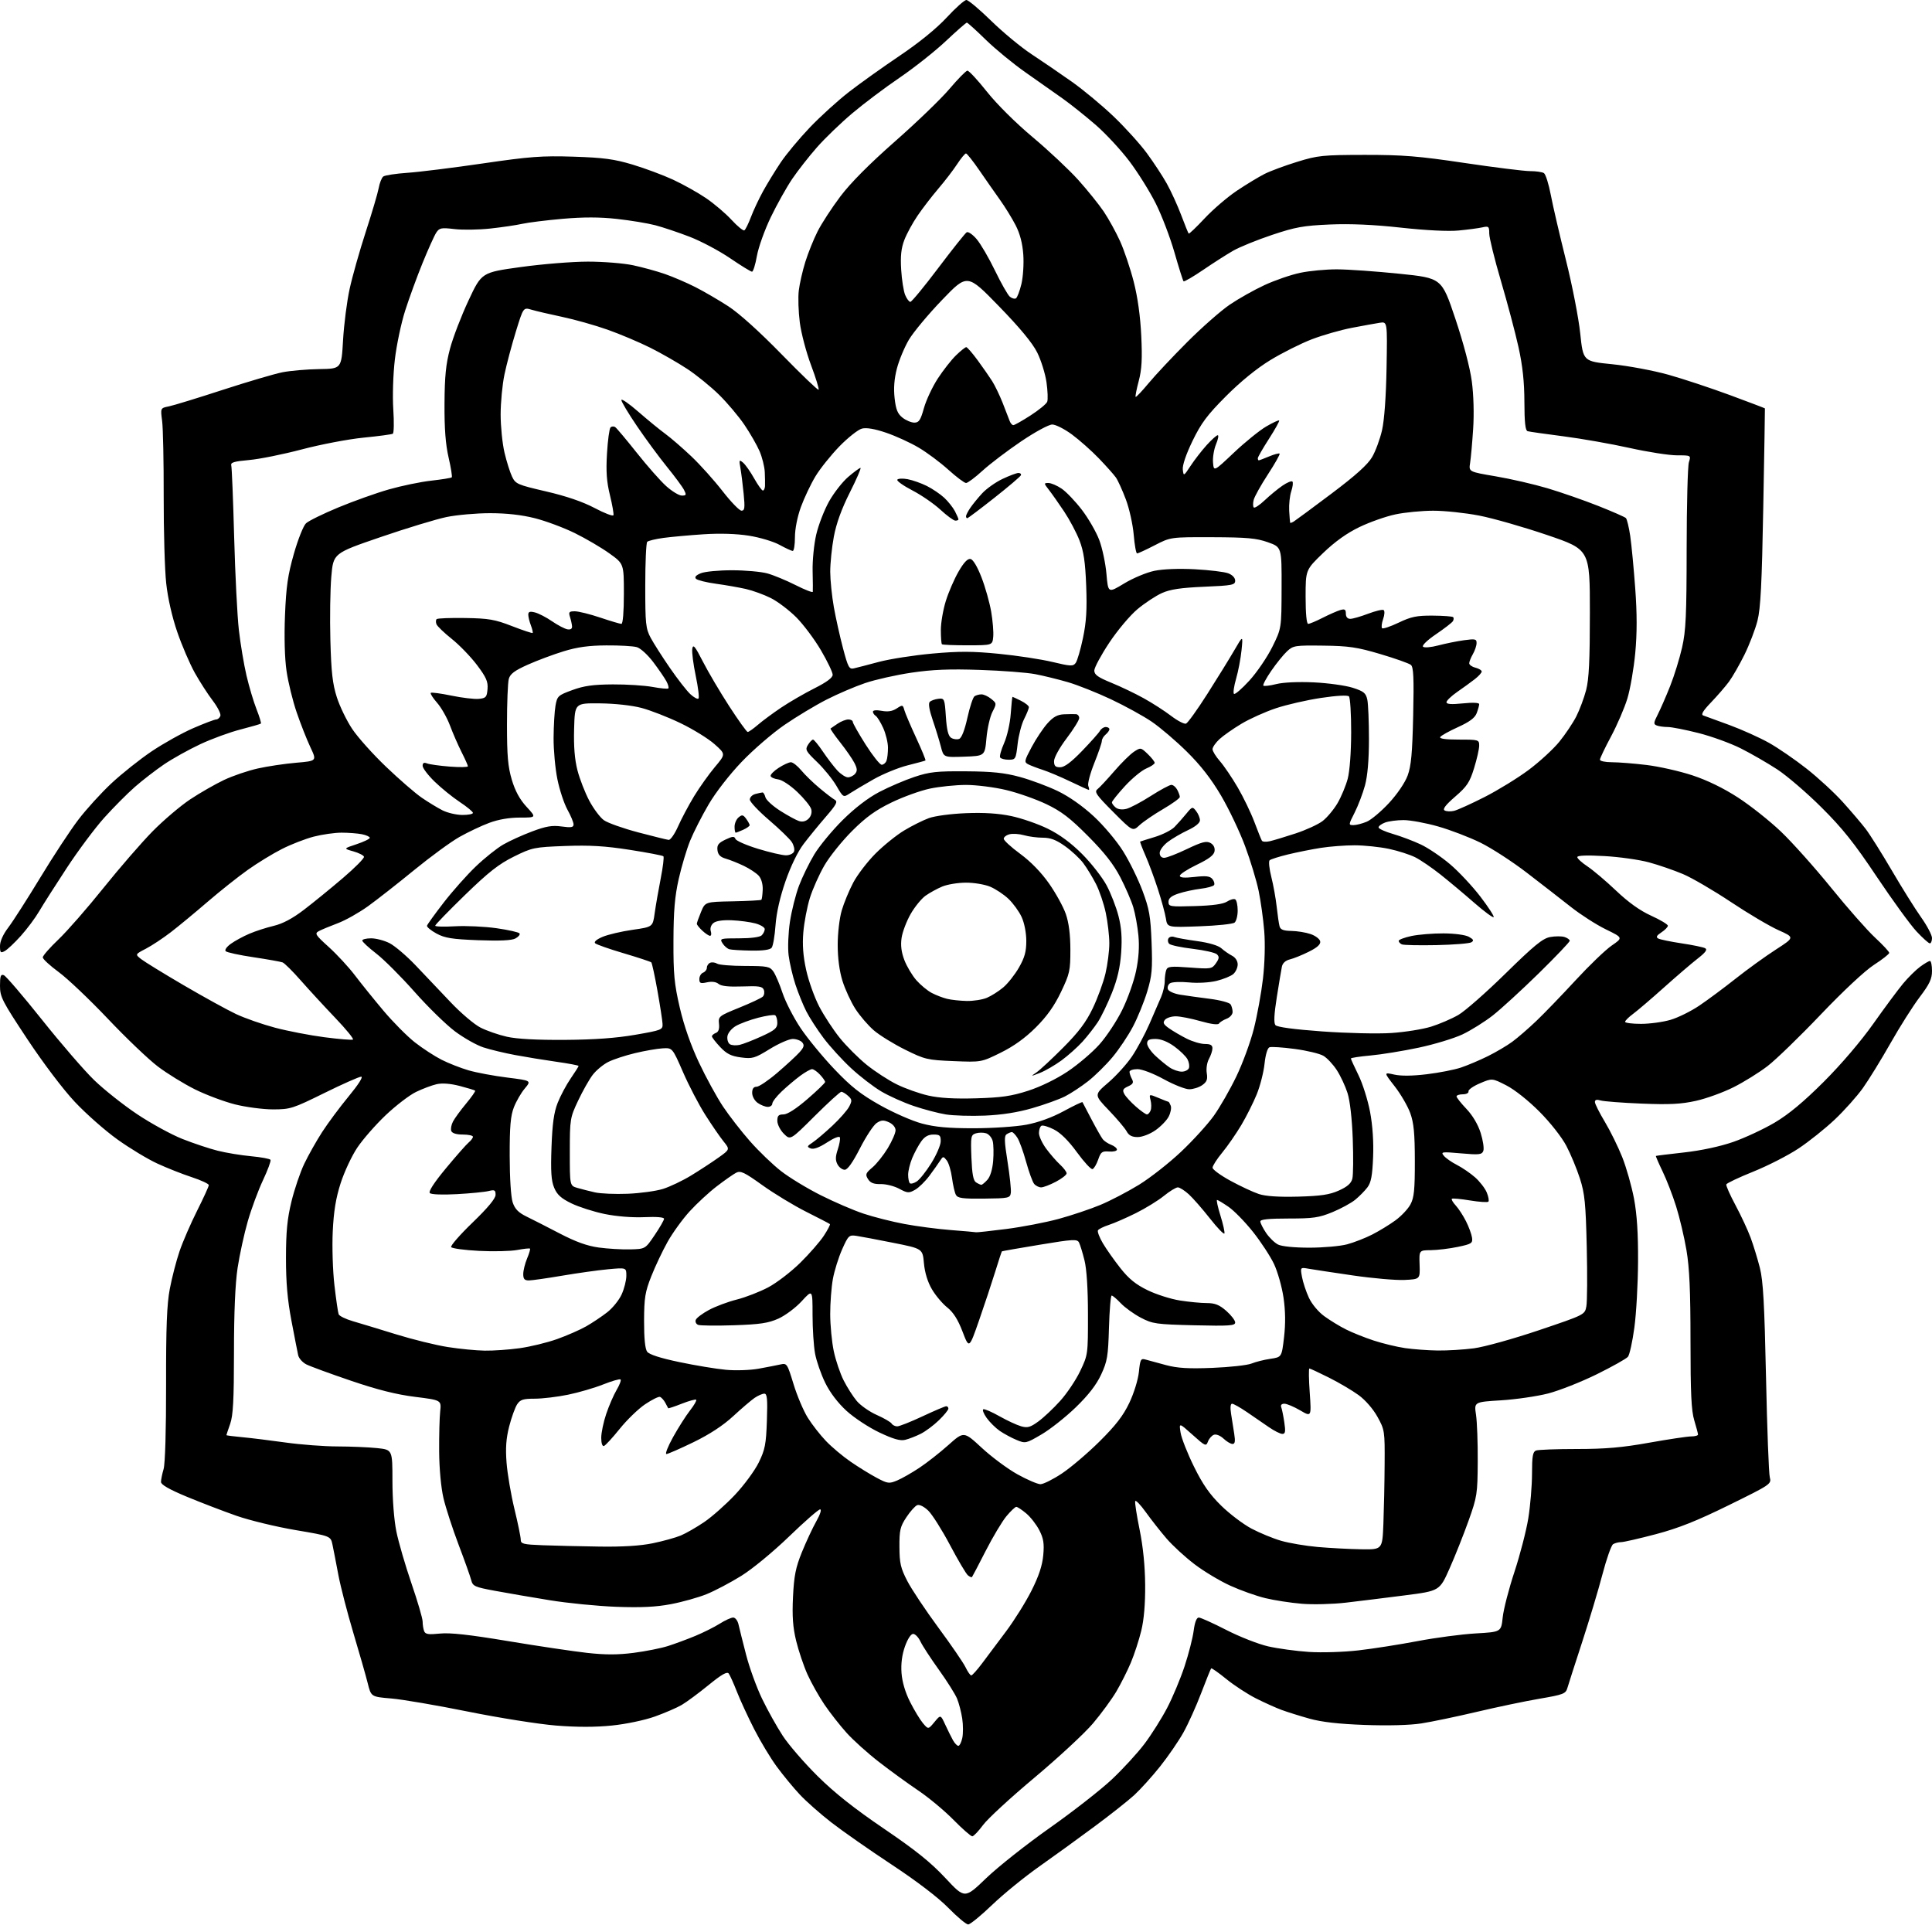 <?xml version="1.0" encoding="UTF-8" standalone="no"?>
<svg 
  version="1.1" 
  xmlns="http://www.w3.org/2000/svg" 
  xmlns:xlink="http://www.w3.org/1999/xlink" 
  xmlns:svg="http://www.w3.org/2000/svg"
  xmlns:rdf="http://www.w3.org/1999/02/22-rdf-syntax-ns#"
  xmlns:cc="http://creativecommons.org/ns#"
  xmlns:dc="http://purl.org/dc/elements/1.1/"
  viewBox="0 0 768 768"
  width="768"
  height="768"
>
<style>svg {background-color: white; }</style>"
<path stroke="none" fill="black" fill-rule="evenodd" d="M384.86,765.00C384.08,765.00 380.53,762.03 376.97,758.40C372.93,754.28 364.48,747.83 354.50,741.24C345.70,735.43 334.90,727.88 330.50,724.47C326.10,721.06 320.42,716.04 317.89,713.32C315.35,710.61 311.26,705.64 308.79,702.28C306.32,698.93 302.27,692.21 299.79,687.34C297.31,682.48 294.23,675.80 292.94,672.50C291.65,669.20 290.18,665.95 289.69,665.27C289.03,664.37 286.88,665.59 281.64,669.86C277.71,673.06 272.93,676.60 271.00,677.73C269.07,678.86 264.26,680.94 260.31,682.35C256.22,683.81 248.88,685.35 243.30,685.92C236.70,686.60 229.36,686.60 220.99,685.93C214.12,685.37 198.38,682.88 186.00,680.38C173.62,677.88 159.90,675.53 155.51,675.17C147.51,674.50 147.51,674.50 146.15,669.00C145.39,665.98 142.82,656.98 140.43,649.00C138.05,641.02 135.37,630.67 134.49,626.00C133.62,621.33 132.57,615.95 132.17,614.05C131.45,610.60 131.45,610.60 117.47,608.23C109.79,606.93 99.22,604.37 94.00,602.55C88.78,600.72 79.89,597.31 74.25,594.97C67.26,592.06 64.00,590.19 64.00,589.10C64.00,588.21 64.46,585.91 65.03,583.99C65.65,581.91 66.05,568.36 66.02,550.45C65.98,527.49 66.33,518.49 67.50,512.34C68.34,507.91 70.08,501.18 71.37,497.39C72.66,493.60 75.81,486.35 78.36,481.27C80.91,476.19 83.00,471.62 83.00,471.10C83.00,470.59 79.96,469.17 76.25,467.95C72.54,466.74 66.35,464.29 62.50,462.51C58.65,460.73 51.51,456.42 46.64,452.92C41.76,449.42 34.16,442.72 29.76,438.03C25.10,433.07 17.19,422.62 10.87,413.08C0.83,397.92 0.00,396.30 0.00,391.87C0.00,387.98 0.29,387.17 1.52,387.65C2.36,387.97 9.18,395.94 16.69,405.36C24.20,414.79 33.52,425.58 37.42,429.35C41.31,433.12 49.00,439.22 54.50,442.90C60.00,446.57 68.10,451.01 72.50,452.75C76.90,454.49 83.22,456.60 86.54,457.43C89.87,458.27 95.84,459.25 99.82,459.62C103.81,459.99 107.27,460.63 107.53,461.05C107.79,461.46 106.44,465.11 104.54,469.15C102.64,473.19 99.91,480.55 98.49,485.50C97.06,490.45 95.25,498.77 94.45,504.00C93.50,510.27 93.01,521.69 93.01,537.62C93.00,556.50 92.67,562.67 91.50,566.00C90.68,568.34 90.00,570.36 90.00,570.49C90.00,570.62 92.81,570.99 96.25,571.30C99.69,571.62 107.45,572.57 113.50,573.42C119.55,574.27 128.82,574.97 134.10,574.98C139.39,574.99 146.47,575.29 149.85,575.64C156.00,576.28 156.00,576.28 156.00,588.68C156.00,595.98 156.64,604.26 157.56,608.79C158.42,613.03 161.12,622.31 163.56,629.42C166.00,636.53 168.00,643.35 168.00,644.59C168.00,645.82 168.27,647.54 168.60,648.39C169.08,649.65 170.29,649.84 174.85,649.37C178.92,648.95 186.52,649.79 202.00,652.37C213.82,654.34 227.96,656.44 233.41,657.05C240.64,657.85 245.64,657.84 251.91,657.03C256.63,656.42 262.75,655.21 265.50,654.33C268.25,653.46 273.14,651.65 276.37,650.31C279.60,648.97 283.98,646.78 286.10,645.44C288.22,644.10 290.64,643.00 291.46,643.00C292.29,643.00 293.24,644.24 293.57,645.75C293.91,647.26 295.26,652.67 296.58,657.77C297.89,662.87 300.75,670.75 302.93,675.27C305.11,679.80 308.81,686.42 311.15,690.00C313.48,693.58 319.71,700.77 324.98,706.00C331.73,712.69 339.53,718.87 351.34,726.90C363.98,735.49 370.01,740.33 375.81,746.55C383.50,754.80 383.50,754.80 392.00,746.63C396.68,742.13 408.04,733.14 417.25,726.65C426.47,720.15 437.60,711.46 442.00,707.32C446.39,703.19 452.24,696.81 454.99,693.15C457.75,689.49 461.78,683.09 463.96,678.92C466.14,674.75 469.25,667.33 470.87,662.42C472.49,657.51 474.13,651.14 474.50,648.25C474.94,644.87 475.66,643.00 476.53,643.00C477.26,643.00 482.18,645.22 487.45,647.92C492.72,650.63 500.22,653.57 504.11,654.46C508.00,655.34 515.31,656.34 520.34,656.67C525.46,657.00 534.14,656.73 540.00,656.05C545.78,655.39 556.35,653.73 563.50,652.37C570.65,651.01 581.05,649.63 586.62,649.31C596.74,648.73 596.74,648.73 597.35,642.91C597.69,639.71 599.78,631.59 602.01,624.86C604.23,618.13 606.71,608.55 607.52,603.56C608.33,598.58 608.99,590.61 609.00,585.86C609.00,578.90 609.31,577.10 610.58,576.61C611.45,576.27 618.79,576.00 626.88,576.00C638.19,576.00 644.84,575.42 655.55,573.50C663.22,572.13 670.74,571.01 672.25,571.00C673.76,571.00 675.00,570.66 674.99,570.25C674.98,569.84 674.31,567.29 673.49,564.59C672.33,560.77 672.00,553.77 672.00,533.02C672.00,513.10 671.59,503.97 670.39,496.93C669.51,491.74 667.66,483.92 666.28,479.54C664.91,475.16 662.48,468.89 660.89,465.62C659.31,462.34 658.12,459.59 658.25,459.50C658.39,459.41 663.45,458.78 669.50,458.11C676.29,457.35 683.75,455.75 689.00,453.93C693.67,452.30 701.09,448.84 705.49,446.24C711.07,442.93 716.97,438.02 725.00,430.00C731.94,423.06 739.75,413.91 744.69,406.92C749.19,400.55 754.53,393.36 756.54,390.95C758.56,388.53 761.60,385.53 763.30,384.28C765.00,383.03 766.75,382.00 767.19,382.00C767.64,382.00 768.00,383.78 768.00,385.95C768.00,389.12 767.05,391.15 763.11,396.36C760.42,399.91 755.20,408.15 751.52,414.66C747.83,421.17 742.88,429.21 740.52,432.53C738.15,435.84 733.12,441.48 729.32,445.06C725.53,448.64 719.07,453.80 714.96,456.53C710.86,459.26 702.78,463.39 697.01,465.72C691.24,468.04 686.39,470.34 686.23,470.82C686.06,471.31 687.72,475.04 689.90,479.11C692.08,483.17 694.78,488.98 695.90,492.00C697.02,495.02 698.67,500.43 699.58,504.00C700.88,509.11 701.40,518.40 702.02,547.50C702.45,567.85 703.12,585.73 703.52,587.24C704.22,589.93 703.98,590.09 687.25,598.32C674.53,604.57 667.26,607.47 658.31,609.84C651.73,611.58 645.49,613.01 644.43,613.02C643.37,613.02 641.92,613.40 641.22,613.85C640.51,614.29 638.61,619.69 637.00,625.83C635.39,631.98 631.75,644.09 628.93,652.75C626.10,661.41 623.46,669.62 623.06,671.00C622.40,673.29 621.48,673.65 611.92,675.28C606.19,676.26 594.98,678.61 587.00,680.50C579.02,682.38 569.12,684.45 565.00,685.09C560.38,685.80 551.74,686.03 542.50,685.69C532.07,685.31 525.37,684.54 520.50,683.18C516.65,682.10 511.68,680.54 509.45,679.72C507.22,678.90 502.63,676.83 499.25,675.13C495.88,673.42 490.57,669.96 487.47,667.43C484.37,664.91 481.66,663.00 481.46,663.20C481.26,663.40 479.48,667.83 477.49,673.03C475.51,678.24 472.32,685.31 470.40,688.74C468.48,692.17 464.31,698.24 461.12,702.24C457.94,706.23 453.32,711.33 450.88,713.58C448.43,715.82 441.27,721.48 434.96,726.15C428.66,730.83 418.77,737.98 413.00,742.05C407.23,746.12 398.85,752.94 394.39,757.22C389.94,761.50 385.65,765.00 384.86,765.00zM386.50,729.96C385.95,729.98 382.57,727.02 379.00,723.39C375.43,719.76 369.12,714.51 365.00,711.74C360.88,708.96 353.85,703.86 349.40,700.40C344.94,696.95 339.14,691.73 336.52,688.81C333.89,685.89 329.95,680.86 327.76,677.64C325.56,674.41 322.53,669.01 321.00,665.64C319.48,662.26 317.45,656.24 316.48,652.26C315.17,646.82 314.86,642.49 315.23,634.76C315.64,626.38 316.29,623.13 318.77,617.00C320.45,612.88 323.02,607.36 324.49,604.75C326.05,601.99 326.68,600.00 326.00,600.00C325.36,600.00 319.81,604.85 313.67,610.78C307.38,616.85 299.09,623.69 294.69,626.42C290.40,629.09 284.18,632.37 280.87,633.71C277.56,635.04 271.18,636.83 266.68,637.68C260.73,638.81 254.82,639.09 245.00,638.73C237.57,638.45 225.65,637.28 218.50,636.11C211.35,634.95 201.56,633.27 196.74,632.37C188.72,630.89 187.92,630.53 187.32,628.14C186.96,626.71 184.70,620.36 182.29,614.02C179.89,607.68 177.18,599.35 176.28,595.50C175.31,591.33 174.62,583.85 174.57,577.00C174.53,570.67 174.71,563.49 174.98,561.04C175.46,556.58 175.46,556.58 164.98,555.27C157.59,554.35 150.07,552.46 139.50,548.86C131.25,546.06 123.27,543.13 121.76,542.36C120.26,541.59 118.81,539.96 118.53,538.73C118.26,537.50 117.05,531.33 115.85,525.00C114.27,516.70 113.67,509.74 113.68,500.00C113.69,489.58 114.19,484.47 115.86,477.62C117.05,472.73 119.34,465.98 120.95,462.62C122.56,459.25 125.76,453.57 128.06,450.00C130.37,446.43 135.14,440.01 138.66,435.75C142.47,431.13 144.46,428.00 143.58,428.00C142.77,428.00 136.17,430.92 128.92,434.50C116.39,440.68 115.39,441.00 108.53,441.00C104.57,441.00 97.76,440.10 93.41,439.01C89.06,437.91 81.90,435.22 77.50,433.04C73.10,430.85 66.47,426.77 62.76,423.96C59.05,421.15 50.11,412.62 42.89,404.99C35.66,397.37 26.88,389.02 23.38,386.45C19.87,383.87 17.00,381.23 17.00,380.57C17.00,379.92 19.81,376.70 23.25,373.43C26.69,370.16 34.73,360.96 41.12,352.99C47.52,345.02 56.30,334.89 60.64,330.48C64.99,326.07 71.71,320.35 75.59,317.77C79.47,315.19 85.52,311.73 89.03,310.06C92.54,308.40 98.59,306.34 102.47,305.48C106.34,304.61 113.22,303.59 117.74,303.20C125.97,302.50 125.97,302.50 123.37,297.00C121.95,293.98 119.50,287.77 117.94,283.20C116.37,278.64 114.56,271.25 113.91,266.78C113.17,261.73 112.94,253.33 113.29,244.58C113.75,233.16 114.42,228.54 116.82,220.14C118.44,214.44 120.61,208.99 121.64,208.03C122.66,207.06 128.45,204.22 134.50,201.71C140.55,199.20 149.60,195.97 154.62,194.54C159.64,193.11 167.20,191.54 171.43,191.07C175.66,190.59 179.33,190.00 179.58,189.75C179.83,189.50 179.27,185.97 178.33,181.90C177.12,176.67 176.64,170.39 176.70,160.50C176.76,149.59 177.24,144.75 178.90,138.56C180.06,134.20 183.36,125.60 186.23,119.47C191.45,108.31 191.45,108.31 206.98,106.16C215.53,104.97 227.55,104.00 233.69,104.00C239.84,104.00 247.94,104.65 251.68,105.45C255.43,106.25 261.12,107.81 264.31,108.92C267.51,110.03 272.91,112.35 276.31,114.07C279.72,115.79 285.65,119.25 289.50,121.74C293.82,124.54 301.95,131.87 310.71,140.85C318.52,148.86 325.14,155.20 325.40,154.93C325.67,154.66 324.33,150.29 322.42,145.20C320.51,140.12 318.49,132.48 317.94,128.23C317.39,123.98 317.20,118.25 317.53,115.50C317.86,112.75 319.03,107.62 320.13,104.10C321.23,100.58 323.42,95.12 325.01,91.98C326.60,88.83 330.67,82.58 334.06,78.08C338.10,72.72 345.58,65.19 355.79,56.20C364.36,48.67 374.10,39.28 377.43,35.34C380.77,31.40 383.97,28.14 384.55,28.09C385.13,28.04 388.63,31.81 392.33,36.47C396.28,41.44 403.80,48.91 410.54,54.55C416.85,59.84 424.99,67.49 428.64,71.54C432.28,75.60 436.84,81.26 438.77,84.12C440.70,86.99 443.62,92.29 445.26,95.90C446.89,99.52 449.33,106.76 450.67,111.99C452.25,118.15 453.30,125.73 453.67,133.50C454.11,142.70 453.87,146.89 452.66,151.46C451.79,154.73 451.24,157.57 451.43,157.77C451.63,157.96 453.95,155.50 456.61,152.31C459.26,149.11 466.17,141.75 471.97,135.95C477.76,130.15 485.37,123.46 488.88,121.08C492.39,118.70 498.61,115.20 502.71,113.31C506.82,111.41 513.17,109.22 516.84,108.45C520.50,107.67 527.10,107.05 531.50,107.07C535.90,107.08 547.06,107.87 556.30,108.82C573.10,110.54 573.10,110.54 578.50,126.63C581.76,136.36 584.36,146.23 585.07,151.61C585.78,156.95 586.00,164.50 585.60,170.50C585.24,176.00 584.70,182.08 584.39,184.02C583.84,187.53 583.84,187.53 594.56,189.35C600.45,190.34 609.72,192.48 615.15,194.09C620.58,195.71 629.63,198.86 635.26,201.09C640.89,203.32 645.86,205.50 646.31,205.93C646.75,206.36 647.53,209.59 648.05,213.11C648.56,216.62 649.45,225.98 650.03,233.90C650.77,243.96 650.77,251.70 650.04,259.56C649.46,265.76 648.05,273.90 646.91,277.66C645.77,281.42 642.84,288.21 640.42,292.74C637.99,297.27 636.00,301.44 636.00,301.99C636.00,302.55 638.14,303.00 640.75,303.00C643.36,303.00 649.55,303.49 654.50,304.09C659.45,304.68 667.64,306.53 672.70,308.19C678.65,310.15 685.06,313.27 690.86,317.02C695.79,320.21 703.52,326.34 708.02,330.64C712.52,334.94 721.50,345.00 727.97,352.98C734.44,360.97 742.27,369.85 745.37,372.72C748.46,375.59 751.00,378.32 751.00,378.78C751.00,379.24 748.27,381.39 744.92,383.55C741.32,385.88 732.73,393.91 723.79,403.28C715.51,411.97 706.00,421.19 702.65,423.77C699.31,426.34 693.21,430.13 689.11,432.19C685.01,434.25 678.29,436.69 674.18,437.60C668.30,438.91 663.71,439.15 652.60,438.70C644.85,438.39 637.49,437.82 636.25,437.45C634.72,436.98 634.00,437.18 634.00,438.07C634.00,438.79 635.78,442.33 637.95,445.94C640.12,449.55 643.23,455.88 644.87,460.00C646.51,464.12 648.61,471.55 649.55,476.50C650.72,482.76 651.21,490.37 651.15,501.50C651.11,510.30 650.45,522.10 649.69,527.71C648.93,533.33 647.78,538.56 647.13,539.34C646.49,540.12 640.90,543.25 634.73,546.30C628.55,549.34 619.87,552.77 615.44,553.92C611.01,555.06 602.56,556.29 596.68,556.65C585.97,557.31 585.97,557.31 586.74,562.40C587.16,565.21 587.47,573.58 587.42,581.00C587.35,593.84 587.17,594.99 583.78,604.50C581.82,610.00 578.43,618.53 576.24,623.46C572.27,632.41 572.27,632.41 558.38,634.19C550.75,635.17 540.23,636.47 535.00,637.08C529.77,637.69 521.90,637.89 517.50,637.52C513.10,637.16 506.57,636.15 503.00,635.29C499.43,634.43 493.15,632.20 489.05,630.33C484.95,628.47 478.56,624.64 474.86,621.82C471.16,619.01 466.15,614.41 463.73,611.60C461.31,608.80 457.60,604.07 455.47,601.10C453.34,598.13 451.44,596.17 451.26,596.73C451.07,597.30 451.86,602.42 453.02,608.11C454.39,614.81 455.16,622.53 455.22,629.98C455.28,637.53 454.75,643.82 453.67,648.24C452.77,651.95 450.91,657.65 449.54,660.91C448.17,664.17 445.57,669.33 443.77,672.39C441.97,675.44 437.80,681.14 434.50,685.05C431.20,688.96 420.75,698.65 411.29,706.58C401.82,714.50 392.59,723.00 390.79,725.46C388.98,727.91 387.05,729.94 386.50,729.96zM380.96,694.00C381.44,694.00 382.15,692.61 382.52,690.91C382.89,689.21 382.89,685.72 382.50,683.16C382.12,680.60 381.19,677.01 380.43,675.19C379.67,673.38 376.41,668.20 373.17,663.69C369.94,659.19 366.66,654.15 365.88,652.50C365.11,650.85 363.80,649.50 362.99,649.50C362.10,649.50 360.78,651.53 359.73,654.50C358.56,657.81 358.10,661.38 358.37,665.06C358.63,668.59 359.86,672.77 361.78,676.56C363.43,679.83 365.73,683.63 366.89,685.00C369.01,687.50 369.01,687.50 371.46,684.54C373.91,681.58 373.91,681.58 375.73,685.54C376.74,687.72 378.12,690.51 378.81,691.75C379.50,692.99 380.47,694.00 380.96,694.00zM386.09,666.00C386.49,666.00 388.41,663.86 390.37,661.25C392.32,658.64 396.62,652.90 399.92,648.50C403.22,644.10 407.78,636.80 410.05,632.28C412.95,626.51 414.34,622.32 414.71,618.22C415.14,613.57 414.82,611.57 413.16,608.32C412.02,606.08 409.68,603.07 407.97,601.63C406.25,600.18 404.46,599.00 404.00,599.00C403.53,599.00 401.75,600.69 400.04,602.75C398.34,604.81 394.64,611.00 391.83,616.50C389.02,622.00 386.57,626.68 386.39,626.89C386.20,627.11 385.46,626.80 384.74,626.20C384.02,625.60 380.82,620.19 377.63,614.16C374.44,608.14 370.54,601.98 368.97,600.47C367.31,598.88 365.49,597.98 364.61,598.32C363.77,598.64 361.84,600.80 360.30,603.13C357.84,606.85 357.50,608.28 357.54,614.93C357.57,621.40 358.02,623.37 360.68,628.50C362.39,631.80 367.94,640.12 373.01,647.00C378.09,653.88 382.95,660.96 383.81,662.75C384.67,664.54 385.69,666.00 386.09,666.00zM541.00,615.86C549.51,616.00 549.51,616.00 549.92,605.75C550.14,600.11 550.37,589.42 550.41,582.00C550.50,568.86 550.42,568.36 547.56,563.20C545.84,560.08 542.74,556.52 540.06,554.57C537.55,552.74 532.25,549.61 528.27,547.62C524.30,545.63 520.80,544.00 520.50,544.00C520.20,544.00 520.26,548.34 520.64,553.63C521.31,563.27 521.31,563.27 516.82,560.63C514.35,559.19 511.53,558.00 510.56,558.00C509.47,558.00 508.99,558.53 509.31,559.37C509.60,560.13 510.15,562.83 510.53,565.37C511.09,569.10 510.94,570.00 509.75,570.00C508.94,570.00 506.53,568.79 504.39,567.31C502.25,565.83 498.32,563.13 495.65,561.31C492.98,559.49 490.33,558.00 489.77,558.00C489.13,558.00 488.98,559.51 489.37,562.00C489.72,564.20 490.28,567.80 490.63,570.00C491.10,572.96 490.92,574.00 489.95,574.00C489.22,574.00 487.61,573.04 486.37,571.87C485.06,570.65 483.43,570.00 482.53,570.35C481.66,570.68 480.60,571.90 480.17,573.06C479.44,575.04 479.08,574.87 474.03,570.33C468.66,565.51 468.66,565.51 469.30,569.50C469.65,571.70 472.04,577.77 474.62,583.00C478.12,590.10 480.85,594.02 485.42,598.50C488.78,601.80 494.22,605.92 497.52,607.66C500.81,609.40 506.11,611.58 509.31,612.50C512.50,613.42 519.02,614.52 523.81,614.95C528.59,615.37 536.33,615.78 541.00,615.86zM238.29,614.79C247.53,614.93 254.53,614.49 259.49,613.47C263.57,612.63 268.58,611.24 270.64,610.38C272.70,609.52 276.89,607.11 279.95,605.03C283.02,602.95 288.49,598.10 292.13,594.25C295.76,590.40 300.03,584.60 301.61,581.37C304.12,576.25 304.53,574.13 304.85,564.75C305.15,556.07 304.95,554.00 303.83,554.00C303.07,554.00 301.33,554.76 299.97,555.68C298.61,556.61 294.78,559.88 291.45,562.96C287.47,566.64 282.09,570.17 275.70,573.28C270.36,575.87 265.50,578.00 264.91,578.00C264.31,578.00 265.51,574.96 267.57,571.25C269.63,567.54 272.65,562.79 274.28,560.70C275.91,558.62 277.02,556.69 276.75,556.42C276.48,556.15 273.89,556.86 271.00,558.00C268.11,559.14 265.69,559.94 265.62,559.79C265.55,559.63 265.02,558.63 264.43,557.56C263.84,556.49 262.90,555.47 262.34,555.28C261.78,555.09 259.12,556.42 256.44,558.22C253.76,560.02 249.22,564.41 246.35,567.98C243.49,571.54 240.66,574.61 240.07,574.81C239.44,575.02 239.00,573.68 239.00,571.55C239.00,569.56 239.89,565.29 240.98,562.06C242.07,558.83 243.92,554.55 245.10,552.55C246.28,550.55 247.00,548.67 246.69,548.36C246.39,548.06 243.30,548.94 239.82,550.32C236.34,551.71 230.03,553.55 225.79,554.42C221.55,555.29 215.60,556.00 212.57,556.00C207.94,556.00 206.81,556.36 205.56,558.26C204.75,559.51 203.33,563.45 202.41,567.01C201.19,571.79 200.91,575.61 201.37,581.50C201.71,585.90 203.12,594.14 204.49,599.81C205.87,605.49 207.00,610.98 207.00,612.02C207.00,613.72 207.94,613.96 215.75,614.26C220.56,614.44 230.71,614.68 238.29,614.79zM356.61,588.52C358.48,587.74 362.46,585.47 365.44,583.49C368.43,581.51 373.63,577.43 377.00,574.42C383.14,568.94 383.14,568.94 390.28,575.55C394.21,579.19 400.59,583.92 404.46,586.07C408.33,588.22 412.44,589.98 413.59,589.99C414.75,589.99 418.57,588.09 422.09,585.75C425.62,583.42 432.36,577.68 437.08,573.00C443.48,566.66 446.49,562.77 448.91,557.69C450.75,553.83 452.40,548.50 452.73,545.37C453.24,540.34 453.48,539.90 455.40,540.45C456.55,540.78 460.20,541.77 463.50,542.65C468.08,543.87 472.46,544.13 482.00,543.75C488.88,543.47 495.85,542.70 497.50,542.03C499.15,541.36 502.52,540.51 505.00,540.15C509.50,539.49 509.50,539.49 510.43,531.55C511.05,526.17 510.99,521.11 510.22,515.83C509.59,511.55 507.89,505.54 506.44,502.46C504.98,499.39 501.22,493.64 498.08,489.69C494.93,485.73 490.57,481.26 488.38,479.75C486.18,478.24 484.13,477.00 483.80,477.00C483.48,477.00 484.07,479.78 485.13,483.17C486.19,486.57 486.91,489.78 486.73,490.31C486.55,490.85 483.97,488.18 480.99,484.39C478.01,480.60 474.22,476.26 472.56,474.75C470.91,473.24 468.94,472.00 468.20,472.00C467.45,472.00 464.96,473.52 462.67,475.38C460.38,477.25 455.35,480.33 451.50,482.25C447.65,484.16 442.82,486.27 440.76,486.93C438.71,487.60 436.77,488.56 436.46,489.06C436.15,489.56 437.03,491.89 438.42,494.24C439.81,496.58 442.96,501.05 445.42,504.16C448.74,508.36 451.51,510.61 456.19,512.88C459.66,514.57 465.43,516.40 469.00,516.96C472.57,517.53 477.40,517.99 479.72,517.99C483.00,518.00 484.71,518.69 487.47,521.10C489.41,522.81 491.00,524.88 491.00,525.71C491.00,526.99 488.70,527.15 474.75,526.82C459.56,526.45 458.18,526.25 453.50,523.81C450.75,522.37 447.18,519.79 445.56,518.09C443.95,516.39 442.31,515.00 441.91,515.00C441.52,515.00 441.04,520.74 440.83,527.75C440.51,539.14 440.17,541.13 437.71,546.43C435.81,550.51 432.66,554.57 427.64,559.43C423.62,563.32 417.49,568.17 414.02,570.20C407.84,573.83 407.63,573.87 404.10,572.40C402.12,571.58 399.13,569.97 397.46,568.83C395.79,567.68 393.42,565.34 392.20,563.63C390.98,561.91 390.40,560.37 390.91,560.20C391.42,560.03 394.30,561.28 397.32,562.99C400.34,564.69 404.19,566.48 405.87,566.96C408.43,567.70 409.54,567.39 412.71,565.09C414.80,563.58 418.71,559.91 421.40,556.92C424.10,553.94 427.70,548.58 429.40,545.00C432.47,538.57 432.50,538.34 432.48,522.50C432.48,512.37 431.97,504.48 431.10,501.00C430.35,497.98 429.37,494.79 428.93,493.92C428.20,492.51 426.62,492.59 413.31,494.80C405.16,496.14 398.40,497.33 398.27,497.43C398.15,497.54 396.94,501.20 395.60,505.56C394.25,509.93 391.37,518.61 389.20,524.85C385.25,536.20 385.25,536.20 382.63,529.35C380.80,524.55 378.97,521.67 376.54,519.73C374.63,518.21 371.88,514.95 370.44,512.48C368.76,509.62 367.62,505.90 367.28,502.18C366.76,496.37 366.76,496.37 355.13,494.05C348.73,492.77 342.12,491.52 340.43,491.27C337.51,490.85 337.22,491.13 334.75,496.66C333.33,499.87 331.67,505.17 331.08,508.43C330.49,511.70 330.01,518.00 330.02,522.43C330.03,526.87 330.67,533.48 331.44,537.13C332.21,540.78 333.98,546.00 335.37,548.74C336.75,551.48 339.11,555.17 340.60,556.94C342.10,558.71 345.66,561.20 348.53,562.47C351.40,563.74 354.05,565.28 354.43,565.89C354.81,566.50 355.81,567.00 356.66,567.00C357.51,567.00 362.05,565.20 366.74,563.00C371.44,560.80 375.66,559.00 376.14,559.00C376.61,559.00 377.00,559.43 377.00,559.95C377.00,560.48 375.31,562.55 373.25,564.55C371.19,566.56 367.93,568.99 366.00,569.96C364.07,570.93 361.29,572.01 359.80,572.36C357.83,572.84 355.06,572.04 349.54,569.42C345.38,567.45 339.52,563.59 336.51,560.84C333.07,557.69 329.93,553.57 328.03,549.67C326.37,546.28 324.56,541.08 324.01,538.11C323.45,535.15 323.00,528.19 323.00,522.64C323.00,512.54 323.00,512.54 318.68,517.25C316.31,519.84 312.14,522.95 309.43,524.17C305.41,525.97 302.14,526.46 291.78,526.81C284.78,527.04 278.37,526.97 277.54,526.66C276.71,526.34 276.28,525.44 276.58,524.67C276.87,523.89 279.23,522.12 281.81,520.73C284.39,519.34 289.37,517.47 292.89,516.59C296.40,515.70 302.02,513.52 305.38,511.74C308.74,509.96 314.46,505.57 318.09,502.00C321.72,498.43 325.95,493.58 327.49,491.23C329.03,488.88 330.11,486.80 329.90,486.60C329.68,486.39 325.45,484.19 320.50,481.71C315.55,479.22 307.71,474.47 303.08,471.15C295.83,465.95 294.37,465.26 292.58,466.21C291.44,466.81 287.98,469.23 284.91,471.59C281.83,473.95 277.00,478.41 274.17,481.51C271.34,484.60 267.37,490.08 265.36,493.68C263.35,497.28 260.43,503.44 258.89,507.36C256.44,513.56 256.06,515.88 256.03,525.06C256.01,531.98 256.43,536.20 257.25,537.32C258.07,538.44 262.47,539.86 270.00,541.44C276.32,542.77 284.65,544.15 288.50,544.51C292.38,544.88 298.18,544.68 301.50,544.09C304.80,543.49 308.71,542.73 310.19,542.40C312.80,541.81 312.94,542.02 315.44,550.20C316.85,554.83 319.40,560.84 321.10,563.56C322.80,566.28 326.06,570.46 328.35,572.84C330.63,575.23 335.06,578.95 338.19,581.09C341.32,583.24 345.97,586.11 348.54,587.47C352.87,589.77 353.43,589.85 356.61,588.52zM192.68,536.90C196.08,536.96 202.33,536.52 206.57,535.93C210.81,535.34 217.48,533.72 221.39,532.33C225.30,530.94 230.53,528.65 233.00,527.25C235.47,525.84 239.25,523.32 241.38,521.65C243.52,519.99 246.10,516.79 247.11,514.56C248.13,512.33 248.97,509.01 248.98,507.19C249.00,503.88 249.00,503.88 241.75,504.55C237.76,504.92 229.55,506.07 223.50,507.10C217.45,508.13 211.49,508.98 210.25,508.99C208.51,509.00 208.00,508.43 208.00,506.47C208.00,505.08 208.68,502.31 209.51,500.31C210.35,498.32 210.87,496.54 210.68,496.35C210.49,496.15 208.19,496.40 205.58,496.89C202.96,497.38 196.12,497.54 190.38,497.24C184.64,496.95 179.67,496.27 179.34,495.74C179.01,495.21 182.85,490.81 187.87,485.97C193.93,480.12 197.00,476.42 197.00,474.96C197.00,473.07 196.62,472.86 194.25,473.45C192.74,473.83 187.08,474.39 181.67,474.69C175.89,475.01 171.44,474.84 170.87,474.27C170.25,473.65 172.53,470.13 177.28,464.40C181.34,459.51 185.41,454.88 186.33,454.13C187.25,453.37 188.00,452.36 188.00,451.88C188.00,451.39 186.19,451.00 183.97,451.00C181.41,451.00 179.74,450.48 179.39,449.58C179.09,448.80 179.40,447.11 180.07,445.83C180.74,444.55 183.08,441.34 185.27,438.71C187.46,436.08 189.08,433.75 188.88,433.55C188.67,433.35 185.92,432.51 182.77,431.69C179.06,430.73 175.82,430.48 173.58,430.98C171.68,431.41 167.99,432.80 165.38,434.06C162.77,435.32 157.34,439.49 153.31,443.31C149.28,447.14 144.20,452.95 142.01,456.23C139.82,459.50 136.85,465.86 135.41,470.34C133.50,476.29 132.65,481.50 132.27,489.54C131.98,495.61 132.28,505.22 132.94,510.88C133.60,516.55 134.35,521.76 134.62,522.44C134.88,523.13 137.44,524.38 140.30,525.21C143.16,526.04 150.90,528.39 157.50,530.43C164.10,532.47 173.32,534.74 178.00,535.47C182.68,536.21 189.28,536.85 192.68,536.90zM571.50,536.85C575.35,536.90 581.82,536.51 585.87,535.98C589.94,535.45 601.46,532.25 611.61,528.83C629.98,522.63 629.98,522.63 630.60,519.30C630.95,517.46 631.02,506.86 630.76,495.73C630.35,478.36 629.97,474.51 628.05,468.50C626.81,464.65 624.39,458.80 622.65,455.50C620.85,452.07 616.29,446.26 612.00,441.95C607.62,437.54 602.14,433.18 598.83,431.48C593.15,428.57 593.15,428.57 588.33,430.62C585.67,431.74 583.61,433.19 583.75,433.83C583.89,434.48 582.88,435.00 581.50,435.00C580.12,435.00 579.00,435.38 579.00,435.84C579.00,436.30 580.77,438.54 582.94,440.82C585.40,443.40 587.53,447.01 588.59,450.37C589.53,453.35 590.00,456.55 589.64,457.50C589.06,459.00 588.01,459.12 580.77,458.48C573.11,457.80 572.65,457.87 573.96,459.45C574.73,460.38 577.07,462.02 579.16,463.08C581.24,464.14 584.48,466.36 586.35,468.00C588.22,469.65 590.32,472.36 591.01,474.03C591.70,475.70 591.99,477.34 591.65,477.68C591.31,478.02 588.01,477.80 584.31,477.19C580.62,476.58 577.38,476.28 577.13,476.54C576.87,476.80 577.58,478.02 578.72,479.25C579.85,480.49 581.68,483.30 582.78,485.51C583.89,487.71 584.95,490.61 585.15,491.95C585.47,494.20 585.02,494.50 579.50,495.66C576.20,496.35 571.39,496.93 568.81,496.96C564.11,497.00 564.11,497.00 564.31,502.75C564.50,508.50 564.50,508.50 558.31,508.80C554.90,508.96 545.68,508.16 537.81,507.01C529.94,505.86 522.01,504.66 520.18,504.34C516.86,503.75 516.86,503.75 517.57,507.63C517.96,509.76 519.19,513.46 520.30,515.86C521.46,518.36 524.07,521.50 526.41,523.20C528.66,524.84 532.52,527.21 535.00,528.45C537.48,529.70 542.44,531.69 546.03,532.87C549.62,534.05 555.25,535.41 558.53,535.89C561.81,536.36 567.65,536.80 571.50,536.85zM250.50,496.65C256.50,496.50 256.50,496.50 260.22,491.00C262.27,487.98 263.95,485.05 263.97,484.49C263.99,483.87 261.00,483.62 256.10,483.84C251.35,484.05 245.09,483.55 240.35,482.58C236.03,481.69 230.09,479.79 227.15,478.36C223.04,476.36 221.44,474.91 220.29,472.14C219.12,469.35 218.88,465.71 219.23,456.02C219.57,446.67 220.19,442.21 221.68,438.41C222.79,435.60 225.11,431.25 226.84,428.73C228.58,426.20 230.00,423.96 230.00,423.73C230.00,423.51 226.06,422.76 221.25,422.08C216.44,421.40 209.04,420.19 204.81,419.40C200.57,418.61 194.90,417.25 192.20,416.37C189.49,415.50 184.38,412.61 180.83,409.96C177.29,407.30 170.05,400.22 164.75,394.23C159.44,388.23 152.61,381.40 149.55,379.04C146.50,376.68 144.00,374.36 144.00,373.88C144.00,373.40 145.59,373.00 147.54,373.00C149.49,373.00 152.78,373.87 154.85,374.92C156.92,375.98 161.56,379.92 165.14,383.67C168.73,387.43 175.00,394.03 179.08,398.35C183.16,402.67 188.53,407.23 191.00,408.48C193.47,409.74 198.20,411.38 201.50,412.12C205.42,413.01 213.40,413.44 224.50,413.37C236.25,413.29 244.90,412.66 252.50,411.35C263.09,409.51 263.50,409.35 263.37,406.97C263.30,405.61 262.39,399.68 261.34,393.80C260.29,387.91 259.19,382.86 258.90,382.56C258.60,382.27 253.67,380.64 247.93,378.94C242.19,377.25 237.08,375.45 236.57,374.95C236.01,374.40 237.20,373.39 239.57,372.40C241.73,371.49 247.10,370.24 251.49,369.61C259.49,368.47 259.49,368.47 260.25,362.98C260.67,359.97 261.75,353.77 262.64,349.22C263.54,344.66 264.02,340.68 263.71,340.38C263.40,340.07 257.38,338.92 250.33,337.82C240.52,336.29 234.48,335.93 224.67,336.29C212.31,336.76 211.57,336.91 204.28,340.51C198.28,343.48 194.25,346.64 184.85,355.76C178.33,362.10 173.00,367.59 173.00,367.97C173.00,368.36 176.54,368.46 180.87,368.21C185.20,367.96 192.63,368.31 197.38,368.98C202.13,369.66 206.25,370.59 206.53,371.05C206.82,371.52 206.08,372.42 204.88,373.06C203.41,373.85 198.64,374.07 190.10,373.75C179.64,373.35 176.82,372.89 173.50,371.09C171.30,369.89 169.61,368.49 169.74,367.98C169.87,367.47 172.86,363.33 176.38,358.78C179.90,354.23 185.64,347.77 189.14,344.43C192.64,341.08 197.53,337.18 200.00,335.75C202.47,334.31 207.65,331.96 211.50,330.52C217.07,328.43 219.47,328.02 223.25,328.54C227.05,329.06 228.00,328.90 228.00,327.72C228.00,326.91 226.91,324.28 225.58,321.88C224.24,319.47 222.44,314.03 221.58,309.79C220.71,305.55 220.03,298.13 220.06,293.29C220.09,288.46 220.43,282.70 220.82,280.50C221.50,276.70 221.83,276.39 227.52,274.31C232.13,272.62 235.81,272.11 243.57,272.06C249.10,272.03 256.23,272.48 259.41,273.07C262.59,273.66 265.41,273.92 265.68,273.65C265.94,273.39 265.60,272.12 264.92,270.84C264.23,269.55 261.89,266.13 259.71,263.24C257.48,260.28 254.59,257.65 253.12,257.24C251.68,256.83 246.22,256.52 241.00,256.56C234.08,256.60 229.48,257.23 224.08,258.89C219.99,260.14 213.57,262.54 209.81,264.22C204.54,266.58 202.80,267.88 202.25,269.89C201.86,271.33 201.53,279.48 201.53,288.00C201.53,300.42 201.91,304.79 203.46,309.99C204.80,314.47 206.61,317.79 209.33,320.74C213.25,325.00 213.25,325.00 206.66,325.00C202.41,325.00 198.08,325.75 194.45,327.11C191.35,328.26 186.05,330.78 182.66,332.69C179.27,334.60 171.18,340.52 164.68,345.83C158.18,351.15 149.92,357.62 146.32,360.22C142.72,362.81 137.30,365.87 134.26,367.00C131.22,368.14 127.86,369.54 126.79,370.11C124.99,371.07 125.32,371.60 130.73,376.49C133.97,379.43 138.61,384.45 141.05,387.66C143.48,390.87 148.59,397.20 152.39,401.72C156.20,406.25 161.83,411.92 164.90,414.34C167.98,416.75 172.77,419.87 175.54,421.27C178.32,422.68 183.15,424.57 186.27,425.48C189.40,426.39 196.30,427.68 201.60,428.34C211.25,429.55 211.25,429.55 208.61,432.69C207.16,434.41 205.21,437.77 204.28,440.16C202.96,443.56 202.59,447.75 202.61,459.50C202.62,468.35 203.11,475.93 203.81,478.00C204.69,480.60 206.09,482.03 209.25,483.57C211.59,484.71 217.55,487.75 222.50,490.33C228.88,493.65 233.40,495.28 238.00,495.91C241.57,496.40 247.20,496.73 250.50,496.65zM520.50,495.97C526.00,495.97 532.75,495.37 535.50,494.64C538.25,493.90 542.75,492.15 545.50,490.74C548.25,489.34 552.40,486.80 554.71,485.11C557.03,483.42 559.72,480.57 560.68,478.77C562.12,476.09 562.44,472.96 562.42,461.50C562.41,450.57 562.01,446.40 560.61,442.50C559.62,439.75 556.84,434.96 554.43,431.86C550.04,426.22 550.04,426.22 554.22,427.16C556.93,427.77 561.51,427.72 567.24,427.02C572.10,426.43 578.20,425.24 580.79,424.36C583.38,423.49 588.15,421.47 591.40,419.87C594.64,418.26 599.04,415.68 601.16,414.11C603.29,412.55 607.61,408.81 610.76,405.80C613.92,402.79 620.92,395.52 626.33,389.66C631.74,383.79 638.19,377.59 640.67,375.88C645.19,372.77 645.19,372.77 638.34,369.43C634.58,367.60 628.35,363.60 624.50,360.56C620.65,357.52 612.77,351.41 607.00,346.97C601.23,342.53 592.90,337.13 588.50,334.97C584.10,332.81 576.51,329.90 571.64,328.52C566.76,327.13 560.61,326.00 557.95,326.00C555.30,326.00 551.98,326.44 550.57,326.98C549.15,327.51 548.00,328.38 548.00,328.90C548.00,329.43 550.59,330.61 553.75,331.52C556.91,332.44 561.89,334.32 564.81,335.70C567.74,337.08 572.95,340.60 576.40,343.53C579.85,346.45 585.29,352.26 588.49,356.44C591.68,360.61 594.05,364.28 593.75,364.58C593.45,364.88 589.95,362.29 585.97,358.82C582.00,355.34 575.99,350.32 572.62,347.64C569.26,344.97 564.76,341.90 562.64,340.82C560.52,339.74 555.80,338.22 552.14,337.44C548.49,336.67 542.35,336.03 538.50,336.02C534.65,336.02 528.58,336.48 525.00,337.05C521.42,337.61 515.58,338.79 512.00,339.65C508.43,340.52 505.13,341.56 504.69,341.98C504.24,342.39 504.55,345.38 505.37,348.61C506.19,351.85 507.15,357.20 507.51,360.50C507.87,363.80 508.38,367.29 508.65,368.25C509.01,369.55 510.22,370.01 513.32,370.06C515.62,370.09 519.07,370.65 520.99,371.31C522.91,371.96 524.62,373.27 524.80,374.20C525.03,375.38 523.66,376.64 520.31,378.31C517.67,379.63 514.27,381.01 512.77,381.37C511.03,381.79 509.86,382.85 509.57,384.27C509.32,385.49 508.41,390.95 507.55,396.38C506.47,403.18 506.30,406.65 507.00,407.50C507.66,408.29 514.32,409.19 525.62,410.01C535.30,410.71 547.63,411.00 553.02,410.64C558.41,410.29 565.54,409.15 568.87,408.12C572.20,407.08 577.08,404.98 579.71,403.46C582.35,401.94 590.81,394.50 598.52,386.93C609.81,375.85 613.24,373.04 616.18,372.49C618.19,372.12 620.77,372.11 621.91,372.47C623.06,372.84 624.00,373.51 624.00,373.98C624.00,374.44 618.45,380.27 611.66,386.93C604.87,393.58 596.65,401.11 593.41,403.65C590.16,406.20 584.74,409.58 581.37,411.18C578.00,412.77 570.12,415.16 563.87,416.48C557.62,417.80 549.01,419.20 544.75,419.58C540.49,419.96 537.00,420.50 537.00,420.77C537.00,421.03 538.35,424.01 540.01,427.38C541.67,430.74 543.74,437.32 544.62,441.98C545.64,447.40 546.08,453.90 545.83,459.99C545.53,467.39 545.02,470.09 543.56,472.01C542.52,473.38 540.35,475.58 538.74,476.90C537.13,478.23 533.04,480.45 529.66,481.85C524.31,484.05 522.02,484.38 512.25,484.38C504.35,484.38 501.00,484.72 501.00,485.54C501.00,486.18 502.03,488.23 503.28,490.09C504.53,491.95 506.67,494.03 508.03,494.72C509.51,495.47 514.49,495.97 520.50,495.97zM388.04,489.85C388.33,489.93 393.73,489.34 400.04,488.54C406.34,487.73 415.69,485.93 420.81,484.54C425.94,483.14 433.40,480.64 437.39,478.98C441.38,477.32 448.31,473.70 452.79,470.95C457.27,468.19 464.81,462.27 469.55,457.78C474.29,453.30 480.13,446.87 482.53,443.51C484.93,440.14 488.95,433.14 491.45,427.94C493.96,422.75 497.10,414.19 498.43,408.93C499.76,403.66 501.39,394.70 502.05,389.02C502.76,382.88 502.97,375.19 502.55,370.10C502.17,365.38 501.17,358.20 500.33,354.13C499.49,350.07 497.07,342.07 494.94,336.35C492.82,330.63 488.52,321.59 485.39,316.27C481.48,309.62 477.22,304.15 471.79,298.80C467.45,294.51 461.15,289.14 457.79,286.86C454.43,284.58 447.15,280.58 441.59,277.96C436.04,275.35 428.35,272.29 424.50,271.17C420.65,270.05 414.80,268.61 411.50,267.98C408.20,267.35 398.30,266.59 389.50,266.30C377.49,265.89 370.72,266.16 362.38,267.39C356.26,268.29 347.94,270.16 343.88,271.54C339.82,272.92 332.91,275.88 328.53,278.12C324.14,280.36 316.65,284.87 311.89,288.13C307.12,291.40 299.46,298.00 294.86,302.81C290.01,307.88 284.47,315.01 281.68,319.79C279.02,324.32 275.72,330.80 274.34,334.20C272.96,337.60 270.91,344.46 269.79,349.44C268.24,356.35 267.74,362.18 267.71,374.00C267.66,387.25 268.03,391.11 270.24,400.62C271.90,407.76 274.63,415.56 277.86,422.41C280.63,428.27 284.91,436.10 287.36,439.79C289.82,443.48 294.68,449.74 298.16,453.69C301.65,457.65 307.20,462.99 310.50,465.55C313.80,468.12 320.88,472.42 326.24,475.11C331.59,477.80 339.24,481.10 343.24,482.43C347.23,483.77 354.55,485.62 359.50,486.55C364.45,487.48 372.77,488.57 378.00,488.97C383.23,489.38 387.74,489.77 388.04,489.85zM391.17,476.47C382.61,476.56 380.69,476.30 379.98,474.96C379.50,474.07 378.81,471.03 378.43,468.19C378.05,465.36 377.11,462.24 376.34,461.27C375.00,459.58 374.87,459.59 373.71,461.39C373.05,462.44 371.13,465.13 369.46,467.38C367.79,469.63 365.22,472.14 363.74,472.97C361.29,474.35 360.74,474.31 357.46,472.55C355.48,471.48 352.17,470.65 350.10,470.69C347.33,470.75 346.00,470.23 345.05,468.71C343.90,466.87 344.10,466.36 346.80,464.07C348.47,462.66 351.22,459.20 352.92,456.39C354.61,453.58 356.00,450.39 356.00,449.30C356.00,448.13 354.92,446.83 353.38,446.13C351.25,445.16 350.32,445.21 348.49,446.41C347.25,447.23 344.27,451.74 341.87,456.44C338.95,462.14 336.93,464.99 335.79,465.00C334.84,465.00 333.55,464.04 332.92,462.86C332.05,461.23 332.07,459.81 333.01,456.97C333.69,454.91 334.08,452.74 333.87,452.14C333.65,451.50 331.53,452.34 328.76,454.14C325.64,456.17 323.42,456.98 322.26,456.52C320.69,455.89 320.77,455.64 323.00,454.17C324.38,453.26 327.91,450.27 330.85,447.52C333.79,444.78 336.81,441.34 337.56,439.89C338.77,437.55 338.72,437.05 337.13,435.62C336.15,434.73 334.94,434.00 334.44,434.00C333.94,434.00 329.18,438.34 323.86,443.64C314.19,453.28 314.19,453.28 311.59,450.68C310.16,449.25 309.00,446.95 309.00,445.55C309.00,443.51 309.49,443.00 311.44,443.00C312.99,443.00 316.46,440.78 320.94,436.91C324.82,433.56 328.00,430.50 328.00,430.10C328.00,429.70 327.08,428.39 325.96,427.19C324.84,425.98 323.42,425.00 322.81,425.00C322.19,425.00 320.07,426.19 318.09,427.65C316.12,429.11 312.81,431.90 310.75,433.85C308.69,435.81 307.00,437.99 307.00,438.70C307.00,439.42 306.20,440.00 305.22,440.00C304.24,440.00 302.44,439.30 301.22,438.44C299.96,437.56 299.00,435.83 299.00,434.44C299.00,432.78 299.56,432.00 300.76,432.00C301.72,432.00 305.44,429.49 309.01,426.43C312.58,423.37 316.53,419.73 317.79,418.33C319.58,416.34 319.83,415.50 318.92,414.40C318.28,413.63 316.57,413.00 315.13,413.00C313.68,413.00 309.57,414.80 306.00,417.00C299.99,420.70 299.12,420.95 294.53,420.34C290.62,419.82 288.87,418.95 286.28,416.20C284.48,414.29 283.00,412.38 283.00,411.97C283.00,411.55 283.70,410.94 284.56,410.61C285.62,410.21 286.03,409.02 285.81,406.98C285.51,404.05 285.77,403.85 293.86,400.57C298.45,398.71 302.67,396.73 303.24,396.16C303.80,395.60 303.98,394.39 303.63,393.48C303.10,392.10 301.70,391.88 295.11,392.13C289.71,392.33 286.72,392.01 285.65,391.12C284.65,390.30 282.97,390.07 281.04,390.49C278.46,391.06 278.00,390.86 278.00,389.19C278.00,388.10 278.68,386.95 279.50,386.64C280.32,386.32 281.00,385.42 281.00,384.64C281.00,383.85 281.60,382.98 282.34,382.70C283.08,382.42 284.32,382.59 285.09,383.08C285.87,383.57 290.86,383.98 296.19,383.98C305.04,384.00 306.02,384.19 307.43,386.20C308.28,387.41 309.93,391.27 311.09,394.78C312.26,398.28 315.47,404.53 318.23,408.66C321.00,412.79 327.04,420.14 331.66,424.99C338.30,431.97 342.09,434.97 349.78,439.30C355.13,442.31 362.65,445.61 366.50,446.63C371.69,448.02 376.99,448.50 387.00,448.50C394.44,448.50 403.87,447.86 408.00,447.09C412.78,446.18 418.15,444.24 422.80,441.72C426.81,439.54 430.19,437.93 430.30,438.13C430.41,438.33 432.03,441.43 433.90,445.00C435.77,448.57 437.78,452.11 438.36,452.85C438.94,453.60 440.45,454.60 441.71,455.08C442.97,455.56 444.00,456.41 444.00,456.98C444.00,457.54 442.59,457.89 440.86,457.75C438.10,457.53 437.59,457.91 436.55,460.94C435.89,462.83 434.88,464.54 434.29,464.74C433.71,464.93 430.93,461.93 428.12,458.07C424.79,453.49 421.61,450.33 418.97,448.99C416.75,447.85 414.50,447.19 413.97,447.52C413.43,447.85 413.00,449.15 413.00,450.41C413.00,451.67 414.29,454.45 415.86,456.60C417.44,458.74 419.91,461.59 421.36,462.92C422.81,464.26 424.00,465.83 424.00,466.43C424.00,467.02 422.09,468.52 419.75,469.75C417.41,470.99 414.77,472.00 413.87,472.00C412.98,472.00 411.72,471.37 411.09,470.61C410.45,469.84 409.02,465.90 407.90,461.86C406.79,457.81 405.22,453.49 404.41,452.25C403.61,451.01 402.63,450.01 402.23,450.02C401.83,450.02 400.92,450.40 400.20,450.85C399.15,451.52 399.21,453.57 400.52,461.84C401.41,467.43 401.99,472.98 401.82,474.18C401.52,476.25 400.98,476.36 391.17,476.47zM516.00,475.68C525.07,475.43 528.50,474.92 532.21,473.26C535.59,471.75 537.11,470.41 537.58,468.55C537.94,467.12 538.01,460.00 537.74,452.72C537.45,444.69 536.63,437.54 535.66,434.50C534.79,431.75 532.87,427.65 531.40,425.39C529.93,423.12 527.53,420.56 526.07,419.70C524.61,418.84 519.48,417.61 514.68,416.97C509.88,416.33 505.35,416.03 504.63,416.31C503.84,416.62 503.05,419.28 502.67,422.89C502.32,426.22 500.93,431.67 499.58,434.99C498.23,438.31 495.46,443.83 493.42,447.26C491.37,450.69 487.97,455.61 485.85,458.18C483.73,460.75 482.00,463.45 482.01,464.18C482.01,464.91 485.24,467.26 489.19,469.41C493.14,471.56 498.20,473.92 500.44,474.65C503.14,475.54 508.34,475.88 516.00,475.68zM249.50,474.54C254.45,474.34 260.76,473.48 263.52,472.62C266.28,471.76 271.33,469.36 274.73,467.28C278.14,465.20 283.01,462.02 285.56,460.20C290.19,456.91 290.19,456.91 287.60,453.70C286.18,451.94 282.94,447.23 280.40,443.23C277.85,439.23 273.86,431.58 271.53,426.23C267.29,416.50 267.29,416.50 263.39,416.73C261.25,416.85 256.35,417.70 252.50,418.62C248.65,419.53 243.84,421.11 241.81,422.13C239.78,423.15 236.99,425.46 235.61,427.27C234.23,429.07 231.62,433.69 229.81,437.53C226.61,444.32 226.52,444.84 226.51,457.92C226.50,471.34 226.50,471.34 229.50,472.21C231.15,472.69 234.30,473.49 236.50,473.99C238.70,474.49 244.55,474.74 249.50,474.54zM364.42,469.66C365.57,468.91 368.16,465.65 370.19,462.40C372.22,459.16 373.90,455.26 373.94,453.75C373.99,451.36 373.61,451.00 371.07,451.00C369.01,451.00 367.55,451.82 366.18,453.75C365.11,455.26 363.50,458.24 362.61,460.37C361.73,462.50 361.00,465.46 361.00,466.96C361.00,468.45 361.30,469.97 361.67,470.34C362.04,470.71 363.28,470.40 364.42,469.66zM390.10,470.98C390.42,470.99 391.51,470.09 392.51,468.98C393.63,467.75 394.51,464.87 394.79,461.53C395.04,458.54 394.96,454.98 394.62,453.61C394.28,452.25 393.10,450.85 392.00,450.50C390.90,450.15 389.06,450.16 387.90,450.53C385.95,451.15 385.83,451.78 386.15,460.13C386.41,466.71 386.90,469.32 388.00,470.02C388.82,470.54 389.77,470.98 390.10,470.98zM452.23,452.00C449.98,452.00 448.73,451.36 447.87,449.75C447.21,448.51 444.02,444.74 440.78,441.36C434.89,435.21 434.89,435.21 440.55,430.36C443.67,427.69 447.89,423.02 449.94,420.00C451.99,416.98 455.14,411.12 456.93,407.00C458.73,402.88 460.83,398.02 461.60,396.22C462.37,394.41 463.00,391.63 463.00,390.05C463.00,388.46 463.28,386.44 463.62,385.55C464.15,384.17 465.47,384.04 472.97,384.61C481.36,385.24 481.77,385.17 483.35,382.91C484.66,381.04 484.74,380.32 483.75,379.36C483.06,378.70 478.74,377.72 474.14,377.17C469.54,376.63 465.33,375.73 464.78,375.18C464.23,374.63 464.10,373.65 464.49,373.02C464.88,372.38 465.91,372.13 466.77,372.47C467.63,372.80 471.75,373.54 475.92,374.11C480.58,374.75 484.27,375.85 485.50,376.95C486.60,377.94 488.51,379.27 489.75,379.91C491.10,380.61 492.00,382.00 492.00,383.38C492.00,384.65 491.21,386.37 490.25,387.20C489.29,388.04 486.28,389.26 483.57,389.92C480.72,390.61 476.07,390.87 472.57,390.52C469.23,390.20 465.87,390.35 465.10,390.86C464.34,391.38 463.96,392.45 464.27,393.26C464.58,394.06 466.78,395.03 469.16,395.41C471.55,395.80 476.85,396.53 480.94,397.05C485.03,397.57 488.74,398.56 489.18,399.25C489.61,399.94 489.98,401.30 489.98,402.27C489.99,403.25 488.92,404.46 487.60,404.96C486.28,405.47 484.92,406.32 484.58,406.86C484.20,407.48 481.47,407.13 477.24,405.93C473.54,404.87 469.10,404.00 467.38,404.00C465.65,404.00 463.72,404.63 463.08,405.40C462.15,406.52 462.49,407.21 464.71,408.77C466.24,409.85 469.39,411.70 471.71,412.87C474.03,414.04 477.29,415.00 478.96,415.00C481.20,415.00 481.99,415.46 481.96,416.75C481.95,417.71 481.31,419.61 480.56,420.97C479.80,422.34 479.42,424.83 479.71,426.58C480.11,429.09 479.74,430.07 477.89,431.37C476.60,432.27 474.28,433.00 472.73,433.00C471.18,433.00 466.63,431.20 462.62,429.00C458.45,426.71 453.98,425.00 452.16,425.00C450.42,425.00 449.00,425.48 449.00,426.07C449.00,426.65 449.43,427.94 449.96,428.92C450.72,430.35 450.41,430.95 448.42,431.85C446.39,432.78 446.11,433.34 446.92,434.86C447.47,435.89 449.53,438.14 451.50,439.86C453.46,441.59 455.46,443.00 455.93,443.00C456.40,443.00 457.06,442.29 457.39,441.42C457.73,440.55 457.72,438.72 457.37,437.35C456.75,434.87 456.75,434.87 460.50,436.43C462.56,437.30 464.37,438.00 464.52,438.00C464.66,438.00 465.06,438.70 465.39,439.56C465.72,440.42 465.35,442.37 464.56,443.88C463.78,445.39 461.40,447.84 459.27,449.32C457.06,450.85 454.03,452.00 452.23,452.00zM391.57,443.47C386.03,443.70 379.02,443.49 376.00,443.01C372.98,442.52 367.20,441.00 363.17,439.63C359.13,438.26 353.32,435.65 350.25,433.82C347.17,431.99 341.81,427.86 338.33,424.63C334.84,421.40 329.92,416.01 327.39,412.65C324.86,409.28 321.76,404.49 320.50,401.99C319.23,399.50 317.29,394.69 316.18,391.32C315.07,387.94 313.86,382.74 313.49,379.76C313.11,376.75 313.35,370.81 314.01,366.42C314.67,362.06 316.29,355.63 317.60,352.13C318.92,348.63 321.67,343.00 323.70,339.63C325.74,336.26 330.81,330.12 334.97,325.99C339.81,321.19 345.06,317.17 349.52,314.83C353.36,312.82 359.65,310.12 363.50,308.84C369.54,306.83 372.36,306.52 384.00,306.61C394.44,306.68 399.29,307.19 405.38,308.84C409.71,310.02 416.50,312.54 420.46,314.45C424.94,316.60 430.36,320.41 434.80,324.52C438.79,328.22 443.95,334.35 446.49,338.44C449.00,342.45 452.45,349.51 454.17,354.12C456.87,361.35 457.37,364.18 457.77,374.68C458.17,385.24 457.94,387.84 456.03,394.18C454.81,398.21 452.28,404.44 450.40,408.02C448.53,411.61 444.85,417.11 442.24,420.23C439.64,423.35 435.25,427.67 432.50,429.82C429.75,431.97 425.62,434.69 423.32,435.85C421.02,437.01 415.20,439.11 410.39,440.50C404.54,442.20 398.29,443.18 391.57,443.47zM388.00,436.60C398.11,436.31 402.07,435.73 408.71,433.59C413.66,431.99 419.91,428.94 424.43,425.92C428.55,423.16 434.22,418.34 437.02,415.20C439.83,412.07 443.91,405.90 446.08,401.50C448.26,397.10 450.74,390.12 451.60,386.00C452.65,381.00 452.96,376.31 452.54,371.93C452.20,368.32 451.28,363.25 450.50,360.65C449.72,358.06 447.40,352.69 445.34,348.72C442.68,343.57 439.01,338.89 432.55,332.39C425.40,325.19 421.92,322.52 415.98,319.68C411.84,317.70 404.64,315.16 399.98,314.05C395.31,312.93 388.13,312.02 384.00,312.02C379.88,312.03 373.41,312.69 369.63,313.49C365.85,314.29 358.99,316.77 354.39,319.00C348.05,322.07 344.25,324.81 338.76,330.28C334.77,334.26 329.80,340.43 327.72,344.01C325.65,347.58 323.05,353.40 321.94,356.95C320.84,360.50 319.67,366.62 319.34,370.55C318.91,375.59 319.24,380.02 320.47,385.60C321.42,389.94 323.76,396.48 325.66,400.12C327.55,403.75 331.23,409.37 333.83,412.59C336.42,415.81 341.24,420.62 344.52,423.28C347.81,425.93 353.20,429.44 356.50,431.06C359.80,432.69 365.43,434.69 369.00,435.50C373.47,436.51 379.41,436.85 388.00,436.60zM413.36,426.51C409.64,427.96 409.59,427.95 412.00,426.31C413.38,425.37 418.17,420.92 422.66,416.41C428.77,410.27 431.72,406.35 434.37,400.84C436.32,396.79 438.60,390.55 439.44,386.98C440.28,383.42 440.97,378.02 440.97,375.00C440.97,371.98 440.33,366.52 439.56,362.87C438.79,359.22 437.03,354.05 435.66,351.37C434.28,348.69 432.01,344.97 430.61,343.10C429.21,341.22 425.94,338.19 423.35,336.35C419.87,333.87 417.59,333.00 414.57,333.00C412.32,333.00 408.95,332.56 407.08,332.02C405.20,331.48 402.62,331.31 401.33,331.63C400.05,331.95 399.00,332.76 399.00,333.42C399.00,334.07 401.95,336.78 405.56,339.43C409.72,342.48 413.92,346.80 417.01,351.21C419.69,355.03 422.70,360.49 423.68,363.33C424.88,366.79 425.48,371.48 425.49,377.50C425.50,385.85 425.23,387.07 421.76,394.33C419.11,399.88 416.19,403.99 411.76,408.41C407.53,412.63 403.00,415.89 397.79,418.46C390.09,422.26 390.09,422.26 379.07,421.81C368.60,421.38 367.64,421.15 359.78,417.25C355.22,414.99 349.64,411.54 347.37,409.59C345.10,407.64 341.79,403.79 340.01,401.02C338.24,398.26 335.94,393.26 334.89,389.91C333.68,386.01 333.00,380.86 333.00,375.59C333.00,371.00 333.70,364.97 334.60,361.93C335.47,358.94 337.54,353.95 339.19,350.83C340.84,347.72 344.81,342.54 348.00,339.33C351.20,336.13 356.32,331.99 359.39,330.14C362.45,328.29 366.88,326.08 369.23,325.22C371.65,324.34 378.05,323.49 384.00,323.25C391.17,322.96 396.88,323.33 402.00,324.40C406.12,325.27 412.68,327.54 416.56,329.45C421.29,331.78 425.80,335.11 430.22,339.55C433.85,343.20 438.20,348.78 439.90,351.96C441.59,355.13 443.71,360.60 444.61,364.11C445.80,368.74 446.09,372.76 445.68,378.70C445.27,384.52 444.20,389.18 442.00,394.70C440.29,398.99 437.77,404.21 436.40,406.30C435.03,408.39 432.30,411.87 430.34,414.05C428.37,416.22 424.62,419.58 421.99,421.51C419.36,423.43 415.48,425.69 413.36,426.51zM469.75,426.00C471.02,426.00 472.31,425.36 472.61,424.58C472.91,423.80 472.65,422.21 472.03,421.05C471.40,419.89 469.05,417.60 466.80,415.97C464.20,414.08 461.48,413.00 459.35,413.00C456.79,413.00 456.00,413.42 456.00,414.80C456.00,415.80 457.46,417.98 459.25,419.65C461.04,421.33 463.61,423.44 464.97,424.35C466.33,425.26 468.48,426.00 469.75,426.00zM293.99,415.36C295.37,415.05 299.31,413.52 302.75,411.95C307.98,409.57 309.00,408.70 309.00,406.61C309.00,405.24 308.61,403.88 308.13,403.58C307.65,403.28 304.62,403.73 301.38,404.57C298.15,405.41 294.16,406.89 292.50,407.85C290.81,408.84 289.35,410.62 289.16,411.94C288.98,413.22 289.42,414.64 290.15,415.10C290.89,415.55 292.61,415.66 293.99,415.36zM140.30,413.25C140.74,413.01 137.59,409.15 133.30,404.66C129.01,400.17 122.86,393.49 119.62,389.81C116.39,386.13 113.11,382.87 112.33,382.57C111.55,382.28 106.34,381.35 100.75,380.51C95.16,379.68 90.20,378.60 89.72,378.12C89.22,377.62 90.12,376.34 91.81,375.14C93.44,373.98 96.73,372.19 99.14,371.17C101.54,370.14 105.89,368.73 108.82,368.04C112.43,367.17 116.29,365.12 120.85,361.63C124.54,358.81 131.49,353.15 136.29,349.05C141.10,344.95 144.88,341.13 144.69,340.56C144.50,339.99 142.58,339.02 140.43,338.42C136.51,337.32 136.51,337.32 141.76,335.58C144.64,334.62 147.00,333.48 147.00,333.04C147.00,332.61 145.59,331.97 143.88,331.62C142.16,331.28 138.51,331.00 135.77,331.00C133.03,331.00 128.06,331.71 124.73,332.57C121.40,333.43 115.71,335.64 112.09,337.48C108.46,339.31 102.35,343.05 98.50,345.79C94.65,348.52 87.45,354.24 82.50,358.50C77.55,362.77 70.99,368.19 67.92,370.55C64.85,372.92 60.40,375.87 58.02,377.11C53.69,379.36 53.69,379.36 56.10,381.26C57.42,382.30 65.03,386.97 73.00,391.64C80.97,396.30 90.35,401.46 93.82,403.10C97.30,404.74 104.28,407.18 109.32,408.52C114.37,409.86 123.22,411.57 129.00,412.32C134.78,413.07 139.86,413.49 140.30,413.25zM652.32,407.00C655.79,407.00 661.08,406.28 664.07,405.40C667.06,404.52 672.20,401.98 675.50,399.75C678.80,397.53 685.33,392.68 690.00,388.98C694.67,385.28 701.86,380.09 705.96,377.45C713.41,372.64 713.41,372.64 707.00,369.77C703.47,368.20 694.94,363.15 688.04,358.55C681.14,353.96 672.58,348.96 669.00,347.45C665.42,345.94 659.35,343.84 655.50,342.80C651.65,341.75 643.66,340.63 637.75,340.30C630.74,339.91 627.00,340.05 627.00,340.72C627.00,341.28 628.82,342.94 631.04,344.41C633.26,345.88 638.38,350.21 642.41,354.04C647.34,358.72 651.91,361.99 656.37,364.01C660.02,365.67 663.00,367.46 663.00,367.99C663.00,368.52 661.84,369.71 660.42,370.64C658.51,371.90 658.19,372.52 659.17,373.07C659.90,373.47 664.10,374.34 668.50,375.00C672.90,375.66 677.10,376.53 677.84,376.94C678.81,377.48 677.98,378.62 674.84,381.06C672.45,382.92 666.42,388.09 661.44,392.55C656.46,397.01 650.95,401.72 649.19,403.02C647.44,404.31 646.00,405.74 646.00,406.19C646.00,406.63 648.84,407.00 652.32,407.00zM384.28,397.90C386.91,397.95 390.51,397.39 392.28,396.65C394.05,395.91 396.99,394.05 398.81,392.51C400.63,390.98 403.44,387.42 405.05,384.61C407.32,380.64 407.98,378.27 407.97,374.00C407.96,370.77 407.19,366.85 406.10,364.50C405.08,362.30 402.73,359.06 400.87,357.30C399.02,355.54 395.74,353.37 393.59,352.47C391.44,351.57 387.09,350.85 383.93,350.87C380.77,350.88 376.54,351.58 374.54,352.42C372.53,353.26 369.55,354.90 367.91,356.06C366.28,357.23 363.61,360.50 361.99,363.34C360.37,366.17 358.76,370.42 358.40,372.79C357.96,375.78 358.29,378.47 359.50,381.65C360.46,384.16 362.61,387.76 364.27,389.66C365.94,391.55 368.69,393.83 370.40,394.72C372.10,395.61 374.85,396.66 376.50,397.06C378.15,397.47 381.65,397.84 384.28,397.90zM1.88,378.06C0.23,378.95 0.00,378.70 0.00,376.04C0.00,374.16 1.25,371.38 3.31,368.69C5.12,366.30 10.82,357.41 15.97,348.93C21.11,340.44 27.90,330.10 31.06,325.95C34.21,321.79 40.17,315.24 44.29,311.39C48.42,307.53 55.63,301.80 60.33,298.64C65.02,295.49 72.45,291.35 76.83,289.45C81.21,287.55 85.31,286.00 85.93,286.00C86.55,286.00 87.30,285.37 87.60,284.60C87.90,283.83 86.54,281.11 84.59,278.55C82.64,276.00 79.42,271.00 77.43,267.45C75.45,263.89 72.31,256.60 70.47,251.24C68.41,245.25 66.71,237.79 66.07,231.87C65.49,226.58 65.04,211.04 65.07,197.35C65.10,183.66 64.82,170.15 64.45,167.34C63.77,162.21 63.77,162.21 67.14,161.54C68.99,161.16 78.60,158.22 88.50,154.99C98.40,151.77 109.11,148.61 112.29,147.98C115.48,147.36 122.05,146.79 126.90,146.72C135.72,146.59 135.72,146.59 136.37,135.22C136.73,128.96 137.90,119.78 138.99,114.82C140.07,109.86 142.96,99.66 145.40,92.15C147.85,84.64 150.15,76.83 150.53,74.79C150.90,72.74 151.72,70.67 152.35,70.17C152.98,69.68 157.32,69.01 162.00,68.69C166.68,68.37 180.18,66.69 192.00,64.96C210.69,62.23 215.40,61.88 228.00,62.28C239.90,62.67 244.10,63.23 251.40,65.41C256.30,66.88 263.55,69.58 267.52,71.41C271.49,73.25 277.39,76.55 280.62,78.74C283.86,80.94 288.44,84.83 290.80,87.40C293.16,89.96 295.46,91.84 295.90,91.56C296.34,91.29 297.52,88.91 298.51,86.28C299.50,83.65 301.68,79.03 303.34,76.00C305.01,72.97 308.16,67.83 310.34,64.58C312.52,61.32 317.73,55.07 321.90,50.69C326.08,46.32 333.10,39.94 337.50,36.53C341.90,33.12 351.00,26.63 357.72,22.10C365.37,16.95 372.33,11.28 376.35,6.94C379.88,3.12 383.40,0.00 384.16,0.00C384.92,0.00 389.36,3.73 394.02,8.29C398.69,12.85 405.88,18.80 410.00,21.51C414.12,24.22 421.32,29.13 426.00,32.44C430.68,35.74 438.22,42.02 442.78,46.39C447.33,50.75 453.24,57.29 455.90,60.91C458.57,64.54 462.14,69.97 463.83,73.00C465.52,76.03 468.09,81.65 469.54,85.50C470.98,89.35 472.33,92.66 472.52,92.85C472.72,93.05 475.59,90.30 478.91,86.75C482.23,83.21 488.00,78.27 491.72,75.78C495.45,73.29 500.38,70.31 502.68,69.14C504.98,67.98 510.83,65.81 515.68,64.32C523.87,61.79 525.78,61.60 542.50,61.57C557.71,61.56 563.86,62.05 582.16,64.78C594.07,66.55 605.77,68.01 608.16,68.02C610.54,68.02 613.05,68.38 613.73,68.81C614.41,69.24 615.65,73.17 616.48,77.55C617.31,81.92 620.03,93.60 622.51,103.50C624.99,113.40 627.54,126.48 628.17,132.56C629.33,143.63 629.33,143.63 640.91,144.79C647.29,145.43 657.32,147.31 663.21,148.96C669.09,150.61 680.12,154.27 687.71,157.07C695.29,159.88 701.53,162.25 701.58,162.34C701.62,162.43 701.33,180.05 700.93,201.50C700.37,232.11 699.87,241.85 698.62,246.76C697.74,250.20 695.41,256.27 693.45,260.25C691.48,264.23 688.71,269.06 687.29,270.99C685.86,272.92 682.66,276.62 680.17,279.21C676.95,282.57 676.06,284.07 677.07,284.41C677.86,284.68 682.55,286.39 687.50,288.22C692.45,290.05 699.50,293.22 703.16,295.27C706.83,297.32 713.58,301.96 718.16,305.57C722.75,309.18 729.21,315.14 732.53,318.82C735.85,322.49 739.94,327.30 741.63,329.50C743.31,331.70 747.98,339.12 752.01,346.00C756.03,352.88 761.27,361.26 763.66,364.63C766.05,368.00 768.00,371.71 768.00,372.88C768.00,374.04 767.61,375.00 767.14,375.00C766.66,375.00 764.28,372.86 761.84,370.25C759.40,367.64 752.29,357.85 746.03,348.50C737.11,335.14 732.40,329.24 724.08,320.97C718.26,315.17 710.34,308.37 706.47,305.84C702.60,303.31 696.11,299.57 692.04,297.52C687.97,295.47 680.39,292.71 675.19,291.40C670.00,290.08 664.49,289.00 662.95,289.00C661.42,289.00 659.46,288.73 658.61,288.40C657.24,287.88 657.29,287.36 659.00,283.99C660.07,281.89 662.28,276.83 663.90,272.75C665.53,268.66 667.66,261.76 668.65,257.41C670.17,250.72 670.45,244.65 670.47,218.00C670.49,200.68 670.89,185.26 671.36,183.75C672.22,181.00 672.22,181.00 666.60,181.00C663.51,181.00 655.03,179.68 647.74,178.06C640.46,176.44 628.65,174.36 621.50,173.44C614.35,172.52 607.94,171.61 607.25,171.41C606.35,171.16 605.99,167.93 605.97,159.78C605.95,151.76 605.27,145.46 603.63,138.00C602.35,132.22 599.21,120.39 596.65,111.70C594.09,103.02 592.00,94.53 592.00,92.84C592.00,90.01 591.79,89.81 589.25,90.38C587.74,90.72 583.51,91.28 579.85,91.63C575.77,92.03 566.92,91.59 556.97,90.50C545.98,89.29 536.82,88.89 528.59,89.24C518.13,89.70 514.94,90.27 505.66,93.38C499.74,95.36 492.77,98.19 490.19,99.67C487.61,101.15 482.23,104.59 478.23,107.32C474.22,110.05 470.74,112.07 470.48,111.82C470.23,111.56 468.61,106.44 466.89,100.43C465.17,94.42 461.82,85.63 459.44,80.89C457.07,76.16 452.37,68.63 449.00,64.16C445.63,59.68 439.63,53.21 435.68,49.76C431.72,46.32 425.79,41.57 422.49,39.22C419.20,36.87 412.53,32.17 407.67,28.78C402.82,25.39 395.71,19.55 391.87,15.81C388.04,12.06 384.65,9.00 384.34,9.00C384.03,9.00 380.26,12.31 375.96,16.35C371.66,20.40 363.40,26.93 357.61,30.88C351.81,34.82 343.34,41.19 338.79,45.04C334.23,48.88 327.91,54.97 324.74,58.58C321.57,62.18 317.16,67.82 314.93,71.10C312.71,74.38 308.88,81.21 306.43,86.28C303.98,91.35 301.49,98.31 300.88,101.75C300.28,105.19 299.40,108.00 298.93,108.00C298.46,108.00 294.53,105.58 290.20,102.63C285.86,99.68 278.64,95.85 274.15,94.12C269.67,92.39 263.51,90.33 260.47,89.53C257.43,88.74 250.56,87.61 245.20,87.02C238.39,86.27 231.93,86.26 223.67,86.98C217.19,87.55 209.94,88.45 207.57,88.98C205.21,89.51 199.50,90.35 194.89,90.85C190.27,91.35 183.87,91.45 180.65,91.06C175.38,90.44 174.66,90.58 173.41,92.49C172.65,93.66 170.20,99.08 167.98,104.54C165.76,110.00 162.64,118.53 161.06,123.48C159.47,128.44 157.62,137.22 156.95,143.00C156.26,148.91 156.00,157.52 156.34,162.71C156.67,167.77 156.59,172.14 156.15,172.41C155.72,172.68 150.44,173.39 144.43,173.98C138.42,174.58 127.42,176.68 120.00,178.64C112.58,180.60 103.12,182.51 99.00,182.87C93.04,183.40 91.59,183.84 91.93,185.02C92.16,185.83 92.68,198.65 93.08,213.50C93.48,228.35 94.33,245.00 94.96,250.50C95.59,256.00 96.95,264.12 97.98,268.54C99.02,272.96 100.81,278.98 101.97,281.92C103.13,284.86 103.91,287.43 103.71,287.63C103.50,287.83 99.87,288.88 95.64,289.97C91.40,291.05 84.18,293.69 79.60,295.84C75.01,297.99 68.53,301.60 65.20,303.86C61.87,306.13 56.65,310.15 53.62,312.81C50.58,315.47 45.10,320.99 41.43,325.07C37.76,329.16 31.07,338.12 26.56,345.00C22.04,351.88 17.11,359.63 15.58,362.24C14.06,364.85 10.78,369.25 8.29,372.02C5.80,374.79 2.92,377.51 1.88,378.06zM298.63,377.88C294.71,377.82 290.81,377.58 289.97,377.35C289.13,377.13 287.89,376.05 287.21,374.97C286.03,373.07 286.27,373.00 293.79,373.00C298.53,373.00 302.07,372.53 302.80,371.80C303.46,371.14 304.00,370.03 304.00,369.34C304.00,368.64 302.31,367.62 300.24,367.06C298.17,366.51 293.94,365.94 290.84,365.82C287.27,365.67 284.62,366.07 283.58,366.93C282.62,367.73 282.20,369.04 282.54,370.14C282.87,371.16 282.74,372.00 282.26,372.00C281.77,372.00 280.39,371.08 279.19,369.96C277.98,368.84 277.00,367.61 277.00,367.22C277.00,366.84 277.75,364.72 278.67,362.51C280.33,358.50 280.33,358.50 291.30,358.29C297.33,358.17 302.44,357.89 302.66,357.68C302.87,357.46 303.11,355.65 303.19,353.65C303.27,351.45 302.64,349.26 301.61,348.12C300.66,347.07 298.00,345.31 295.69,344.20C293.39,343.10 290.15,341.80 288.50,341.33C286.33,340.70 285.42,339.77 285.20,337.94C284.97,335.91 285.59,335.09 288.37,333.76C291.22,332.41 291.92,332.35 292.35,333.48C292.64,334.23 296.68,336.00 301.33,337.42C305.98,338.84 310.98,340.00 312.43,340.00C313.88,340.00 315.32,339.32 315.64,338.49C315.96,337.66 315.55,335.96 314.73,334.70C313.90,333.45 309.84,329.52 305.68,325.96C301.53,322.41 298.10,318.76 298.07,317.87C298.03,316.97 299.01,315.96 300.25,315.63C301.49,315.30 302.79,315.02 303.13,315.01C303.48,315.01 304.00,315.87 304.27,316.94C304.55,318.01 307.19,320.42 310.14,322.30C313.09,324.18 316.47,326.02 317.64,326.39C319.03,326.83 320.37,326.49 321.43,325.43C322.44,324.41 322.84,322.97 322.47,321.64C322.14,320.47 319.65,317.39 316.94,314.82C314.14,312.16 310.85,310.00 309.33,309.82C307.86,309.64 306.51,309.05 306.34,308.50C306.17,307.95 307.59,306.49 309.50,305.25C311.41,304.01 313.61,303.00 314.40,303.00C315.18,303.00 317.04,304.46 318.53,306.25C320.01,308.04 323.27,311.20 325.77,313.28C328.26,315.37 330.99,317.46 331.84,317.93C333.11,318.64 332.48,319.83 328.31,324.65C325.53,327.87 321.54,332.74 319.46,335.48C317.14,338.52 314.34,344.28 312.25,350.30C310.05,356.65 308.64,362.88 308.28,367.83C307.98,372.05 307.29,376.06 306.74,376.75C306.10,377.56 303.26,377.96 298.63,377.88zM571.00,375.70C564.12,375.84 557.94,375.71 557.25,375.40C556.56,375.09 556.00,374.46 556.00,374.00C556.00,373.54 558.27,372.68 561.05,372.08C563.83,371.49 569.56,371.02 573.80,371.04C578.25,371.06 582.51,371.63 583.89,372.39C585.76,373.43 585.98,373.90 584.89,374.58C584.12,375.05 577.88,375.55 571.00,375.70zM476.77,368.22C464.03,368.69 464.03,368.69 463.46,365.10C463.15,363.12 461.72,357.90 460.30,353.50C458.88,349.10 456.65,343.07 455.34,340.10C454.04,337.12 453.09,334.63 453.24,334.54C453.38,334.46 456.02,333.63 459.09,332.70C462.17,331.76 465.68,329.98 466.88,328.75C468.09,327.51 470.19,325.15 471.54,323.50C473.94,320.58 474.05,320.55 475.50,322.44C476.33,323.51 477.00,325.15 477.00,326.08C477.00,327.13 475.18,328.62 472.25,329.99C469.64,331.21 466.04,333.30 464.25,334.65C462.46,336.00 461.00,337.98 461.00,339.05C461.00,340.25 461.68,341.00 462.78,341.00C463.76,341.00 467.84,339.43 471.85,337.50C477.70,334.70 479.54,334.22 481.13,335.07C482.39,335.74 483.01,336.94 482.81,338.32C482.59,339.90 480.65,341.39 475.75,343.75C472.04,345.54 469.00,347.51 469.00,348.13C469.00,348.91 470.78,349.06 474.85,348.60C479.41,348.08 480.97,348.26 481.94,349.42C482.62,350.24 482.92,351.32 482.62,351.81C482.31,352.31 479.91,352.97 477.28,353.29C474.65,353.61 470.70,354.46 468.50,355.19C465.61,356.14 464.50,357.06 464.50,358.50C464.50,360.39 465.07,360.48 475.00,360.18C482.09,359.97 486.24,359.39 487.78,358.39C489.03,357.58 490.49,357.19 491.03,357.52C491.56,357.85 492.00,359.84 492.00,361.94C492.00,364.04 491.44,366.21 490.75,366.76C490.06,367.31 483.77,367.97 476.77,368.22zM504.81,334.39C506.29,334.05 510.88,332.66 515.00,331.31C519.12,329.96 523.95,327.74 525.73,326.39C527.50,325.04 530.17,321.85 531.67,319.31C533.16,316.77 534.98,312.39 535.73,309.59C536.53,306.56 537.09,299.09 537.11,291.12C537.12,283.76 536.72,277.32 536.22,276.82C535.67,276.27 531.27,276.51 525.16,277.43C519.58,278.26 511.53,280.10 507.26,281.52C502.99,282.94 496.80,285.72 493.50,287.70C490.20,289.67 486.26,292.44 484.75,293.83C483.24,295.23 482.00,297.02 482.00,297.81C482.00,298.59 483.32,300.74 484.93,302.57C486.54,304.41 489.71,309.08 491.98,312.96C494.24,316.83 497.23,323.02 498.62,326.71C500.00,330.40 501.36,333.78 501.63,334.21C501.90,334.65 503.33,334.73 504.81,334.39zM265.81,333.87C266.52,333.94 268.20,331.53 269.54,328.51C270.87,325.49 273.74,320.10 275.91,316.52C278.09,312.95 281.81,307.72 284.18,304.90C288.50,299.77 288.50,299.77 284.02,295.80C281.56,293.61 275.48,289.86 270.52,287.47C265.56,285.08 258.57,282.35 255.00,281.41C251.16,280.40 244.41,279.66 238.50,279.60C228.50,279.50 228.50,279.50 228.22,289.72C228.02,296.72 228.44,301.92 229.55,306.22C230.44,309.67 232.56,315.11 234.25,318.30C235.95,321.49 238.56,324.98 240.07,326.05C241.57,327.12 247.68,329.29 253.65,330.87C259.62,332.44 265.09,333.80 265.81,333.87zM292.45,331.00C292.20,331.00 292.00,329.93 292.00,328.62C292.00,327.31 292.72,325.64 293.61,324.91C294.97,323.78 295.43,323.86 296.61,325.48C297.37,326.53 298.00,327.67 298.00,328.03C298.00,328.39 296.85,329.20 295.45,329.84C294.05,330.48 292.70,331.00 292.45,331.00zM452.98,328.02C450.27,330.55 450.27,330.55 442.49,322.74C435.78,316.01 434.92,314.77 436.26,313.72C437.11,313.05 440.12,309.82 442.95,306.54C445.78,303.26 449.31,299.78 450.78,298.82C453.40,297.10 453.51,297.11 456.23,299.72C457.75,301.18 459.00,302.76 459.00,303.24C459.00,303.71 457.49,304.73 455.64,305.50C453.80,306.28 449.97,309.44 447.14,312.53C444.31,315.63 442.00,318.52 442.00,318.96C442.00,319.40 442.67,320.31 443.49,320.99C444.40,321.74 446.05,321.96 447.74,321.54C449.26,321.16 453.62,318.86 457.43,316.42C461.24,313.99 464.93,312.00 465.64,312.00C466.35,312.00 467.40,312.87 467.96,313.93C468.53,315.00 469.00,316.29 469.00,316.80C469.00,317.32 466.01,319.48 462.35,321.62C458.69,323.75 454.47,326.64 452.98,328.02zM538.02,328.00C539.14,328.00 541.51,327.39 543.28,326.65C545.05,325.92 549.03,322.57 552.13,319.23C555.42,315.68 558.51,311.13 559.55,308.32C560.96,304.51 561.42,299.49 561.76,284.45C562.09,269.34 561.90,265.17 560.84,264.30C560.10,263.70 554.64,261.76 548.70,260.00C539.46,257.26 536.19,256.78 526.04,256.65C514.78,256.51 514.06,256.62 511.60,258.92C510.17,260.25 507.36,263.74 505.34,266.67C503.32,269.60 501.91,272.25 502.21,272.55C502.51,272.84 504.83,272.57 507.36,271.93C510.12,271.24 516.08,270.97 522.23,271.25C527.88,271.52 534.83,272.48 537.67,273.38C542.10,274.79 542.95,275.48 543.52,278.09C543.89,279.77 544.18,286.85 544.18,293.82C544.17,302.19 543.63,308.46 542.59,312.27C541.72,315.44 539.88,320.28 538.49,323.02C536.02,327.88 536.01,328.00 538.02,328.00zM183.75,323.96C186.09,323.98 188.00,323.61 188.00,323.14C188.00,322.67 185.64,320.71 182.75,318.80C179.86,316.88 175.36,313.23 172.75,310.69C170.14,308.15 168.00,305.33 168.00,304.43C168.00,303.27 168.51,302.99 169.75,303.47C170.71,303.85 174.76,304.42 178.75,304.73C182.74,305.04 186.00,304.98 186.00,304.61C186.00,304.24 184.87,301.71 183.49,298.99C182.12,296.27 180.04,291.52 178.89,288.44C177.74,285.36 175.43,281.28 173.76,279.38C172.10,277.49 170.96,275.71 171.24,275.43C171.51,275.15 175.21,275.65 179.45,276.52C183.69,277.40 188.59,277.98 190.33,277.81C193.18,277.53 193.53,277.13 193.80,273.92C194.05,270.97 193.30,269.26 189.62,264.37C187.15,261.09 182.64,256.42 179.59,253.98C176.54,251.55 173.80,248.92 173.50,248.13C173.20,247.35 173.23,246.44 173.57,246.11C173.91,245.77 179.03,245.58 184.94,245.67C194.29,245.82 196.70,246.23 203.54,248.89C207.86,250.57 211.54,251.79 211.73,251.61C211.91,251.43 211.59,250.06 211.03,248.57C210.46,247.09 210.00,245.18 210.00,244.33C210.00,243.16 210.64,242.94 212.65,243.45C214.11,243.82 217.17,245.40 219.45,246.97C221.73,248.54 224.48,249.97 225.55,250.16C226.80,250.38 227.46,249.96 227.40,249.00C227.34,248.18 226.98,246.49 226.58,245.25C225.96,243.30 226.22,243.00 228.51,243.00C229.96,243.00 234.50,244.12 238.59,245.50C242.69,246.88 246.48,248.00 247.02,248.00C247.61,248.00 248.00,243.18 248.00,236.06C248.00,224.11 248.00,224.11 242.25,219.99C239.09,217.72 232.90,214.09 228.50,211.92C224.10,209.76 216.94,207.09 212.59,205.99C207.34,204.67 201.36,204.00 194.80,204.00C189.36,204.00 181.58,204.69 177.49,205.53C173.41,206.38 161.62,209.96 151.29,213.50C132.50,219.94 132.50,219.94 131.70,229.22C131.26,234.32 131.09,245.70 131.33,254.50C131.67,267.20 132.20,271.87 133.89,277.15C135.06,280.81 137.82,286.50 140.02,289.79C142.22,293.09 148.27,299.85 153.47,304.81C158.66,309.78 165.04,315.31 167.65,317.10C170.25,318.89 173.99,321.16 175.94,322.14C177.90,323.12 181.41,323.94 183.75,323.96zM577.99,322.33C579.37,322.00 584.85,319.52 590.16,316.82C595.48,314.11 603.36,309.27 607.66,306.06C611.97,302.84 617.46,297.80 619.85,294.86C622.25,291.91 625.29,287.37 626.61,284.77C627.93,282.16 629.69,277.46 630.51,274.31C631.64,269.97 632.00,262.51 632.00,243.52C632.00,218.46 632.00,218.46 615.01,212.68C605.67,209.50 593.51,206.02 587.98,204.95C582.45,203.88 574.23,203.01 569.71,203.02C565.20,203.03 558.43,203.68 554.69,204.48C550.94,205.27 544.52,207.53 540.43,209.50C535.42,211.91 530.70,215.28 525.99,219.80C519.00,226.53 519.00,226.53 519.00,237.26C519.00,243.88 519.39,248.00 520.02,248.00C520.58,248.00 523.17,246.92 525.77,245.59C528.37,244.27 531.51,242.89 532.75,242.52C534.57,241.99 535.00,242.26 535.00,243.93C535.00,245.24 535.65,246.00 536.75,246.00C537.71,246.00 540.89,245.09 543.81,243.98C546.74,242.87 549.52,242.20 550.00,242.50C550.49,242.81 550.42,244.38 549.82,246.07C549.24,247.74 549.05,249.38 549.40,249.73C549.74,250.07 552.70,249.08 555.97,247.52C560.94,245.14 563.16,244.68 569.51,244.72C573.69,244.75 577.35,245.02 577.65,245.32C577.95,245.62 577.90,246.35 577.54,246.94C577.17,247.53 574.16,249.85 570.84,252.11C567.43,254.42 565.18,256.58 565.67,257.07C566.16,257.56 568.81,257.34 571.74,256.57C574.61,255.81 579.21,254.88 581.97,254.50C586.45,253.89 587.00,254.01 586.96,255.66C586.95,256.67 586.29,258.62 585.50,260.00C584.71,261.38 584.05,263.01 584.04,263.64C584.02,264.27 585.12,265.07 586.50,265.41C587.88,265.76 589.00,266.45 589.00,266.94C589.00,267.44 587.76,268.81 586.25,269.98C584.74,271.16 581.59,273.44 579.25,275.06C576.91,276.69 575.00,278.52 575.00,279.14C575.00,279.94 576.94,280.08 581.50,279.61C585.46,279.20 588.00,279.32 588.00,279.91C588.00,280.44 587.55,282.05 587.00,283.50C586.29,285.37 584.17,286.96 579.57,289.04C576.04,290.64 572.86,292.41 572.51,292.98C572.10,293.64 574.70,294.00 579.94,294.00C587.78,294.00 588.00,294.07 588.00,296.39C588.00,297.71 587.09,301.75 585.97,305.36C584.23,311.00 583.16,312.61 578.47,316.66C574.70,319.92 573.39,321.62 574.24,322.15C574.92,322.57 576.61,322.65 577.99,322.33zM337.87,315.35C335.23,317.08 335.23,317.08 332.45,312.32C330.91,309.70 327.46,305.45 324.76,302.87C320.31,298.60 319.99,297.99 321.18,296.09C321.89,294.94 322.80,294.00 323.19,294.00C323.58,294.00 325.34,296.14 327.10,298.75C328.86,301.36 331.44,304.74 332.83,306.25C334.23,307.76 336.13,309.00 337.06,309.00C337.99,309.00 339.29,308.36 339.94,307.57C340.86,306.46 340.79,305.50 339.62,303.24C338.80,301.64 336.25,297.97 333.97,295.09C331.69,292.20 329.98,289.73 330.16,289.59C330.35,289.45 331.61,288.59 332.97,287.67C334.33,286.75 336.24,286.00 337.22,286.00C338.20,286.00 339.00,286.44 339.00,286.97C339.00,287.50 341.30,291.55 344.10,295.97C346.91,300.39 349.78,304.00 350.49,304.00C351.20,304.00 352.06,303.29 352.39,302.42C352.73,301.55 352.99,299.19 352.98,297.17C352.97,295.15 352.11,291.64 351.08,289.37C350.05,287.10 348.71,284.94 348.10,284.56C347.50,284.19 347.00,283.44 347.00,282.90C347.00,282.31 348.42,282.18 350.50,282.57C352.94,283.02 354.75,282.74 356.44,281.63C358.75,280.11 358.91,280.15 359.49,282.27C359.83,283.50 361.94,288.45 364.18,293.29C366.42,298.12 368.09,302.18 367.88,302.31C367.67,302.45 364.48,303.31 360.78,304.24C357.09,305.17 351.01,307.66 347.28,309.77C343.55,311.89 339.32,314.40 337.87,315.35zM432.83,314.00C432.62,314.00 429.31,312.50 425.47,310.66C421.64,308.82 416.70,306.74 414.50,306.03C412.30,305.32 409.70,304.32 408.72,303.82C407.07,302.96 407.17,302.46 410.10,296.96C411.84,293.70 414.67,289.47 416.38,287.55C418.72,284.95 420.37,284.05 423.00,283.94C424.93,283.86 427.06,283.84 427.75,283.90C428.44,283.95 429.00,284.65 429.00,285.45C429.00,286.24 426.75,289.87 424.00,293.50C421.16,297.25 419.00,301.16 419.00,302.55C419.00,304.48 419.52,305.00 421.43,305.00C423.12,305.00 425.80,303.00 430.13,298.52C433.58,294.95 436.78,291.35 437.25,290.52C437.72,289.68 438.75,289.00 439.55,289.00C440.35,289.00 441.00,289.39 441.00,289.88C441.00,290.36 440.32,291.32 439.50,292.00C438.68,292.68 438.00,293.83 438.00,294.55C438.00,295.26 436.65,299.22 435.00,303.34C433.35,307.46 432.27,311.55 432.61,312.42C432.94,313.29 433.04,314.00 432.83,314.00zM400.96,302.00C399.40,302.00 397.87,301.60 397.57,301.11C397.26,300.62 397.98,298.04 399.16,295.37C400.34,292.70 401.52,287.50 401.78,283.77C402.05,280.04 402.36,277.00 402.48,277.00C402.60,277.00 404.11,277.71 405.85,278.57C407.58,279.44 409.00,280.58 409.00,281.11C409.00,281.64 408.15,283.75 407.12,285.79C406.08,287.83 404.91,292.31 404.52,295.75C403.83,301.78 403.70,302.00 400.96,302.00zM383.30,300.79C375.10,301.08 375.10,301.08 374.01,296.79C373.40,294.43 371.95,289.68 370.77,286.24C369.40,282.24 368.97,279.63 369.58,279.02C370.11,278.49 371.66,277.93 373.02,277.78C375.42,277.51 375.52,277.73 376.00,284.90C376.36,290.22 376.95,292.58 378.11,293.31C379.00,293.86 380.43,294.05 381.28,293.72C382.26,293.35 383.47,290.25 384.56,285.31C385.51,281.02 386.78,277.17 387.39,276.77C388.00,276.36 389.24,276.02 390.14,276.02C391.04,276.01 392.78,276.81 394.01,277.81C396.20,279.58 396.21,279.69 394.51,282.99C393.55,284.84 392.48,289.54 392.13,293.43C391.50,300.50 391.50,300.50 383.30,300.79zM297.22,290.97C297.61,290.99 299.41,289.72 301.22,288.17C303.02,286.61 307.20,283.52 310.50,281.30C313.80,279.08 319.76,275.63 323.75,273.62C328.62,271.17 331.00,269.40 331.00,268.22C331.00,267.25 328.91,262.88 326.35,258.51C323.79,254.14 319.37,248.24 316.52,245.38C313.66,242.53 309.12,239.09 306.42,237.74C303.71,236.38 299.25,234.76 296.50,234.13C293.75,233.51 288.40,232.57 284.60,232.05C280.81,231.53 277.25,230.65 276.69,230.09C276.00,229.40 276.61,228.69 278.59,227.87C280.19,227.21 285.77,226.68 291.00,226.69C296.23,226.69 302.52,227.26 305.00,227.93C307.48,228.61 312.54,230.71 316.25,232.58C319.96,234.46 323.05,235.66 323.10,235.25C323.16,234.84 323.13,231.12 323.03,226.99C322.93,222.86 323.57,216.35 324.46,212.52C325.35,208.69 327.64,202.77 329.55,199.35C331.46,195.93 334.90,191.53 337.19,189.57C339.48,187.61 341.67,186.00 342.05,186.00C342.43,186.00 340.53,190.39 337.83,195.75C334.53,202.31 332.45,208.06 331.46,213.34C330.66,217.65 330.02,223.95 330.03,227.34C330.05,230.73 330.70,237.04 331.47,241.37C332.24,245.69 333.88,253.04 335.11,257.70C337.11,265.27 337.57,266.12 339.42,265.69C340.57,265.43 345.05,264.27 349.38,263.11C353.72,261.96 363.26,260.47 370.59,259.81C381.18,258.85 386.60,258.87 396.99,259.89C404.18,260.59 413.76,262.05 418.27,263.12C425.67,264.89 426.58,264.93 427.61,263.52C428.24,262.66 429.54,258.20 430.50,253.62C431.83,247.28 432.14,242.33 431.78,232.90C431.41,223.38 430.79,219.19 429.12,214.85C427.92,211.75 425.17,206.57 423.02,203.35C420.87,200.13 418.15,196.26 416.97,194.75C414.91,192.10 414.90,192.00 416.77,192.00C417.83,192.00 420.20,193.01 422.02,194.25C423.85,195.49 427.47,199.28 430.07,202.68C432.67,206.08 435.78,211.48 436.98,214.68C438.18,217.88 439.47,223.94 439.83,228.14C440.50,235.79 440.50,235.79 446.85,231.95C450.34,229.83 455.74,227.57 458.85,226.92C462.31,226.20 468.57,225.95 475.00,226.29C480.77,226.60 486.74,227.32 488.25,227.90C489.90,228.53 491.00,229.70 491.00,230.83C491.00,232.54 489.88,232.76 478.65,233.24C469.42,233.64 465.18,234.27 461.90,235.74C459.48,236.82 455.11,239.70 452.18,242.14C449.21,244.63 444.24,250.53 440.93,255.52C437.67,260.44 435.00,265.40 435.00,266.55C435.00,268.20 436.44,269.23 441.75,271.40C445.46,272.91 451.29,275.70 454.70,277.60C458.12,279.49 463.00,282.64 465.55,284.59C468.11,286.54 470.77,287.92 471.46,287.65C472.16,287.39 475.98,282.07 479.95,275.83C483.92,269.60 488.73,261.80 490.65,258.50C494.13,252.50 494.13,252.50 493.53,258.46C493.20,261.74 492.23,266.84 491.37,269.79C490.52,272.74 490.13,275.45 490.51,275.82C490.90,276.20 493.66,273.81 496.66,270.53C499.66,267.24 503.75,261.23 505.76,257.17C509.41,249.79 509.41,249.79 509.45,233.65C509.50,217.50 509.50,217.50 504.00,215.55C499.42,213.93 495.71,213.60 481.92,213.55C465.33,213.50 465.33,213.50 459.03,216.75C455.56,218.54 452.40,220.00 452.01,220.00C451.61,220.00 451.01,216.66 450.67,212.57C450.32,208.49 448.92,202.17 447.55,198.54C446.18,194.90 444.40,190.98 443.59,189.82C442.78,188.66 439.72,185.24 436.81,182.21C433.89,179.17 429.08,174.91 426.12,172.72C423.17,170.54 419.64,168.75 418.29,168.75C416.91,168.75 411.47,171.70 405.88,175.48C400.40,179.19 393.51,184.42 390.57,187.11C387.63,189.80 384.68,192.00 384.02,192.00C383.36,192.00 380.20,189.63 377.00,186.74C373.81,183.85 368.49,179.88 365.18,177.93C361.88,175.97 356.08,173.32 352.29,172.03C347.72,170.47 344.47,169.92 342.64,170.37C341.13,170.76 337.10,173.93 333.69,177.43C330.29,180.94 325.98,186.32 324.12,189.41C322.27,192.49 319.68,197.96 318.37,201.55C316.96,205.43 316.00,210.31 316.00,213.55C316.00,216.55 315.61,219.00 315.13,219.00C314.65,219.00 312.28,217.91 309.88,216.59C307.47,215.26 302.00,213.62 297.72,212.95C292.77,212.16 286.22,211.96 279.72,212.38C274.10,212.75 266.93,213.40 263.78,213.82C260.64,214.25 257.72,214.95 257.28,215.38C256.85,215.81 256.50,223.67 256.50,232.83C256.50,248.03 256.69,249.86 258.67,253.56C259.87,255.79 263.31,261.19 266.33,265.56C269.34,269.93 272.97,274.59 274.40,275.92C275.83,277.25 277.29,278.04 277.65,277.68C278.02,277.32 277.53,273.26 276.57,268.68C275.60,264.09 274.99,259.25 275.19,257.92C275.51,255.93 276.26,256.83 279.41,263.00C281.52,267.12 286.23,275.10 289.87,280.72C293.52,286.35 296.82,290.96 297.22,290.97zM384.68,256.52C379.28,256.52 374.67,256.34 374.43,256.10C374.19,255.86 374.00,253.31 374.00,250.44C374.00,247.56 374.90,242.35 375.99,238.86C377.08,235.36 379.36,230.11 381.05,227.19C383.12,223.60 384.65,221.98 385.78,222.20C386.81,222.39 388.50,225.23 390.16,229.51C391.65,233.35 393.38,239.49 394.01,243.14C394.63,246.79 395.00,251.29 394.82,253.14C394.50,256.50 394.50,256.50 384.68,256.52zM514.31,207.30C515.02,206.86 521.76,201.88 529.28,196.23C538.89,189.00 543.68,184.70 545.43,181.70C546.80,179.37 548.58,174.54 549.39,170.98C550.30,166.96 550.98,157.53 551.18,146.17C551.50,127.84 551.50,127.84 548.50,128.30C546.85,128.56 541.86,129.46 537.41,130.31C532.97,131.16 525.76,133.22 521.40,134.90C517.05,136.58 509.66,140.29 504.99,143.14C499.59,146.43 493.17,151.65 487.36,157.48C479.85,165.02 477.49,168.18 474.04,175.29C471.46,180.62 469.98,184.98 470.18,186.66C470.50,189.36 470.53,189.35 473.30,185.15C474.83,182.81 477.70,179.13 479.66,176.95C481.63,174.78 483.61,173.00 484.07,173.00C484.52,173.00 484.22,174.62 483.39,176.60C482.57,178.58 482.03,181.84 482.20,183.85C482.50,187.50 482.50,187.50 490.50,179.93C494.90,175.77 500.66,171.11 503.30,169.56C505.93,168.02 508.27,166.93 508.48,167.15C508.70,167.36 506.88,170.64 504.44,174.43C502.00,178.22 500.00,181.70 500.00,182.16C500.00,182.62 500.17,183.00 500.38,183.00C500.59,183.00 502.43,182.30 504.49,181.44C506.54,180.58 508.42,180.08 508.66,180.33C508.91,180.57 506.82,184.27 504.03,188.55C501.24,192.82 498.69,197.40 498.36,198.71C498.03,200.02 498.05,201.38 498.40,201.73C498.75,202.08 500.72,200.78 502.77,198.84C504.82,196.90 507.99,194.29 509.81,193.05C511.63,191.80 513.40,191.07 513.75,191.42C514.10,191.76 513.90,193.50 513.30,195.28C512.71,197.05 512.34,200.53 512.47,203.00C512.61,205.47 512.79,207.63 512.86,207.80C512.94,207.96 513.59,207.74 514.31,207.30zM379.75,206.96C379.06,206.94 376.39,204.98 373.81,202.60C371.22,200.22 366.20,196.76 362.63,194.92C359.07,193.07 356.40,191.17 356.69,190.69C356.99,190.21 358.84,190.12 360.82,190.49C362.79,190.86 366.23,192.08 368.45,193.19C370.68,194.31 373.78,196.41 375.34,197.86C376.90,199.31 378.81,201.72 379.59,203.20C380.37,204.69 381.00,206.15 381.00,206.45C381.00,206.75 380.44,206.98 379.75,206.96zM243.85,204.81C244.04,204.32 243.41,200.73 242.46,196.83C241.14,191.47 240.86,187.43 241.29,180.24C241.60,175.02 242.23,170.37 242.69,169.91C243.14,169.46 243.99,169.40 244.56,169.79C245.14,170.18 248.99,174.78 253.14,180.00C257.28,185.22 262.54,191.19 264.84,193.25C267.13,195.31 269.92,197.00 271.04,197.00C272.82,197.00 272.93,196.73 271.91,194.75C271.28,193.51 268.20,189.35 265.07,185.50C261.95,181.65 256.60,174.39 253.20,169.37C249.79,164.35 247.00,159.69 247.00,159.02C247.00,158.35 250.04,160.44 253.75,163.68C257.46,166.91 262.30,170.88 264.50,172.48C266.70,174.09 271.36,178.13 274.86,181.45C278.37,184.78 283.93,190.99 287.24,195.25C290.55,199.51 293.93,203.00 294.76,203.00C296.03,203.00 296.17,201.90 295.61,196.25C295.24,192.54 294.66,187.93 294.32,186.00C293.74,182.81 293.83,182.62 295.36,183.89C296.29,184.65 298.27,187.47 299.77,190.14C301.27,192.81 302.84,195.00 303.25,195.00C303.66,195.00 304.04,194.21 304.10,193.25C304.15,192.29 304.11,189.76 304.01,187.64C303.91,185.51 302.98,181.79 301.95,179.38C300.91,176.96 298.19,172.23 295.91,168.86C293.62,165.49 289.09,160.12 285.85,156.93C282.60,153.73 276.92,149.12 273.22,146.67C269.52,144.23 262.90,140.43 258.50,138.23C254.10,136.03 246.45,132.80 241.50,131.05C236.55,129.30 228.45,127.01 223.50,125.97C218.55,124.93 213.05,123.64 211.27,123.11C208.04,122.15 208.04,122.15 205.06,131.83C203.42,137.15 201.38,144.79 200.54,148.82C199.69,152.84 199.01,160.04 199.01,164.82C199.02,169.59 199.71,176.38 200.54,179.90C201.37,183.41 202.71,187.70 203.53,189.42C204.94,192.39 205.65,192.70 217.12,195.36C225.12,197.22 231.65,199.45 236.36,201.94C240.29,204.02 243.66,205.31 243.85,204.81zM384.50,206.00C384.23,206.00 384.00,205.65 384.00,205.22C384.00,204.79 384.74,203.33 385.65,201.97C386.56,200.61 388.70,197.98 390.40,196.13C392.11,194.27 395.75,191.69 398.50,190.39C401.25,189.09 404.10,188.02 404.83,188.01C405.57,188.00 406.02,188.41 405.83,188.91C405.65,189.41 400.89,193.46 395.25,197.91C389.61,202.36 384.78,206.00 384.50,206.00zM402.81,169.00C403.30,169.00 406.39,167.25 409.69,165.12C412.99,162.99 415.96,160.55 416.28,159.71C416.61,158.86 416.48,155.38 416.00,151.97C415.51,148.55 413.85,143.23 412.31,140.13C410.41,136.33 405.45,130.33 397.01,121.65C384.51,108.80 384.51,108.80 374.51,119.21C369.00,124.93 363.06,132.07 361.29,135.06C359.53,138.05 357.38,143.20 356.53,146.50C355.47,150.57 355.18,154.36 355.62,158.28C356.12,162.81 356.81,164.49 358.77,166.03C360.14,167.11 362.26,168.00 363.47,168.00C365.30,168.00 365.94,167.02 367.27,162.25C368.15,159.09 370.63,153.80 372.77,150.50C374.92,147.20 378.18,143.04 380.03,141.25C381.87,139.46 383.70,138.00 384.10,138.00C384.49,138.00 386.54,140.36 388.66,143.25C390.77,146.14 393.36,149.85 394.40,151.50C395.45,153.15 397.30,156.97 398.51,160.00C399.71,163.03 400.98,166.29 401.32,167.25C401.66,168.21 402.33,169.00 402.81,169.00zM361.88,120.00C362.40,120.00 367.40,113.93 373.00,106.50C378.60,99.08 383.67,92.71 384.27,92.34C384.86,91.97 386.66,93.20 388.25,95.08C389.84,96.96 393.13,102.60 395.55,107.61C397.97,112.61 400.61,117.26 401.43,117.94C402.24,118.62 403.34,118.91 403.86,118.59C404.37,118.27 405.35,115.70 406.03,112.89C406.70,110.08 407.04,104.79 406.77,101.14C406.45,96.70 405.44,92.85 403.71,89.50C402.29,86.75 399.52,82.25 397.55,79.50C395.59,76.75 391.89,71.46 389.34,67.75C386.79,64.04 384.38,61.00 383.99,61.00C383.59,61.00 382.01,62.91 380.48,65.25C378.95,67.59 375.59,71.97 373.00,75.00C370.42,78.03 366.71,82.85 364.75,85.73C362.78,88.61 360.41,92.97 359.48,95.42C358.23,98.69 357.90,101.83 358.23,107.19C358.47,111.21 359.19,115.74 359.81,117.25C360.44,118.76 361.37,120.00 361.88,120.00z" />

</svg>